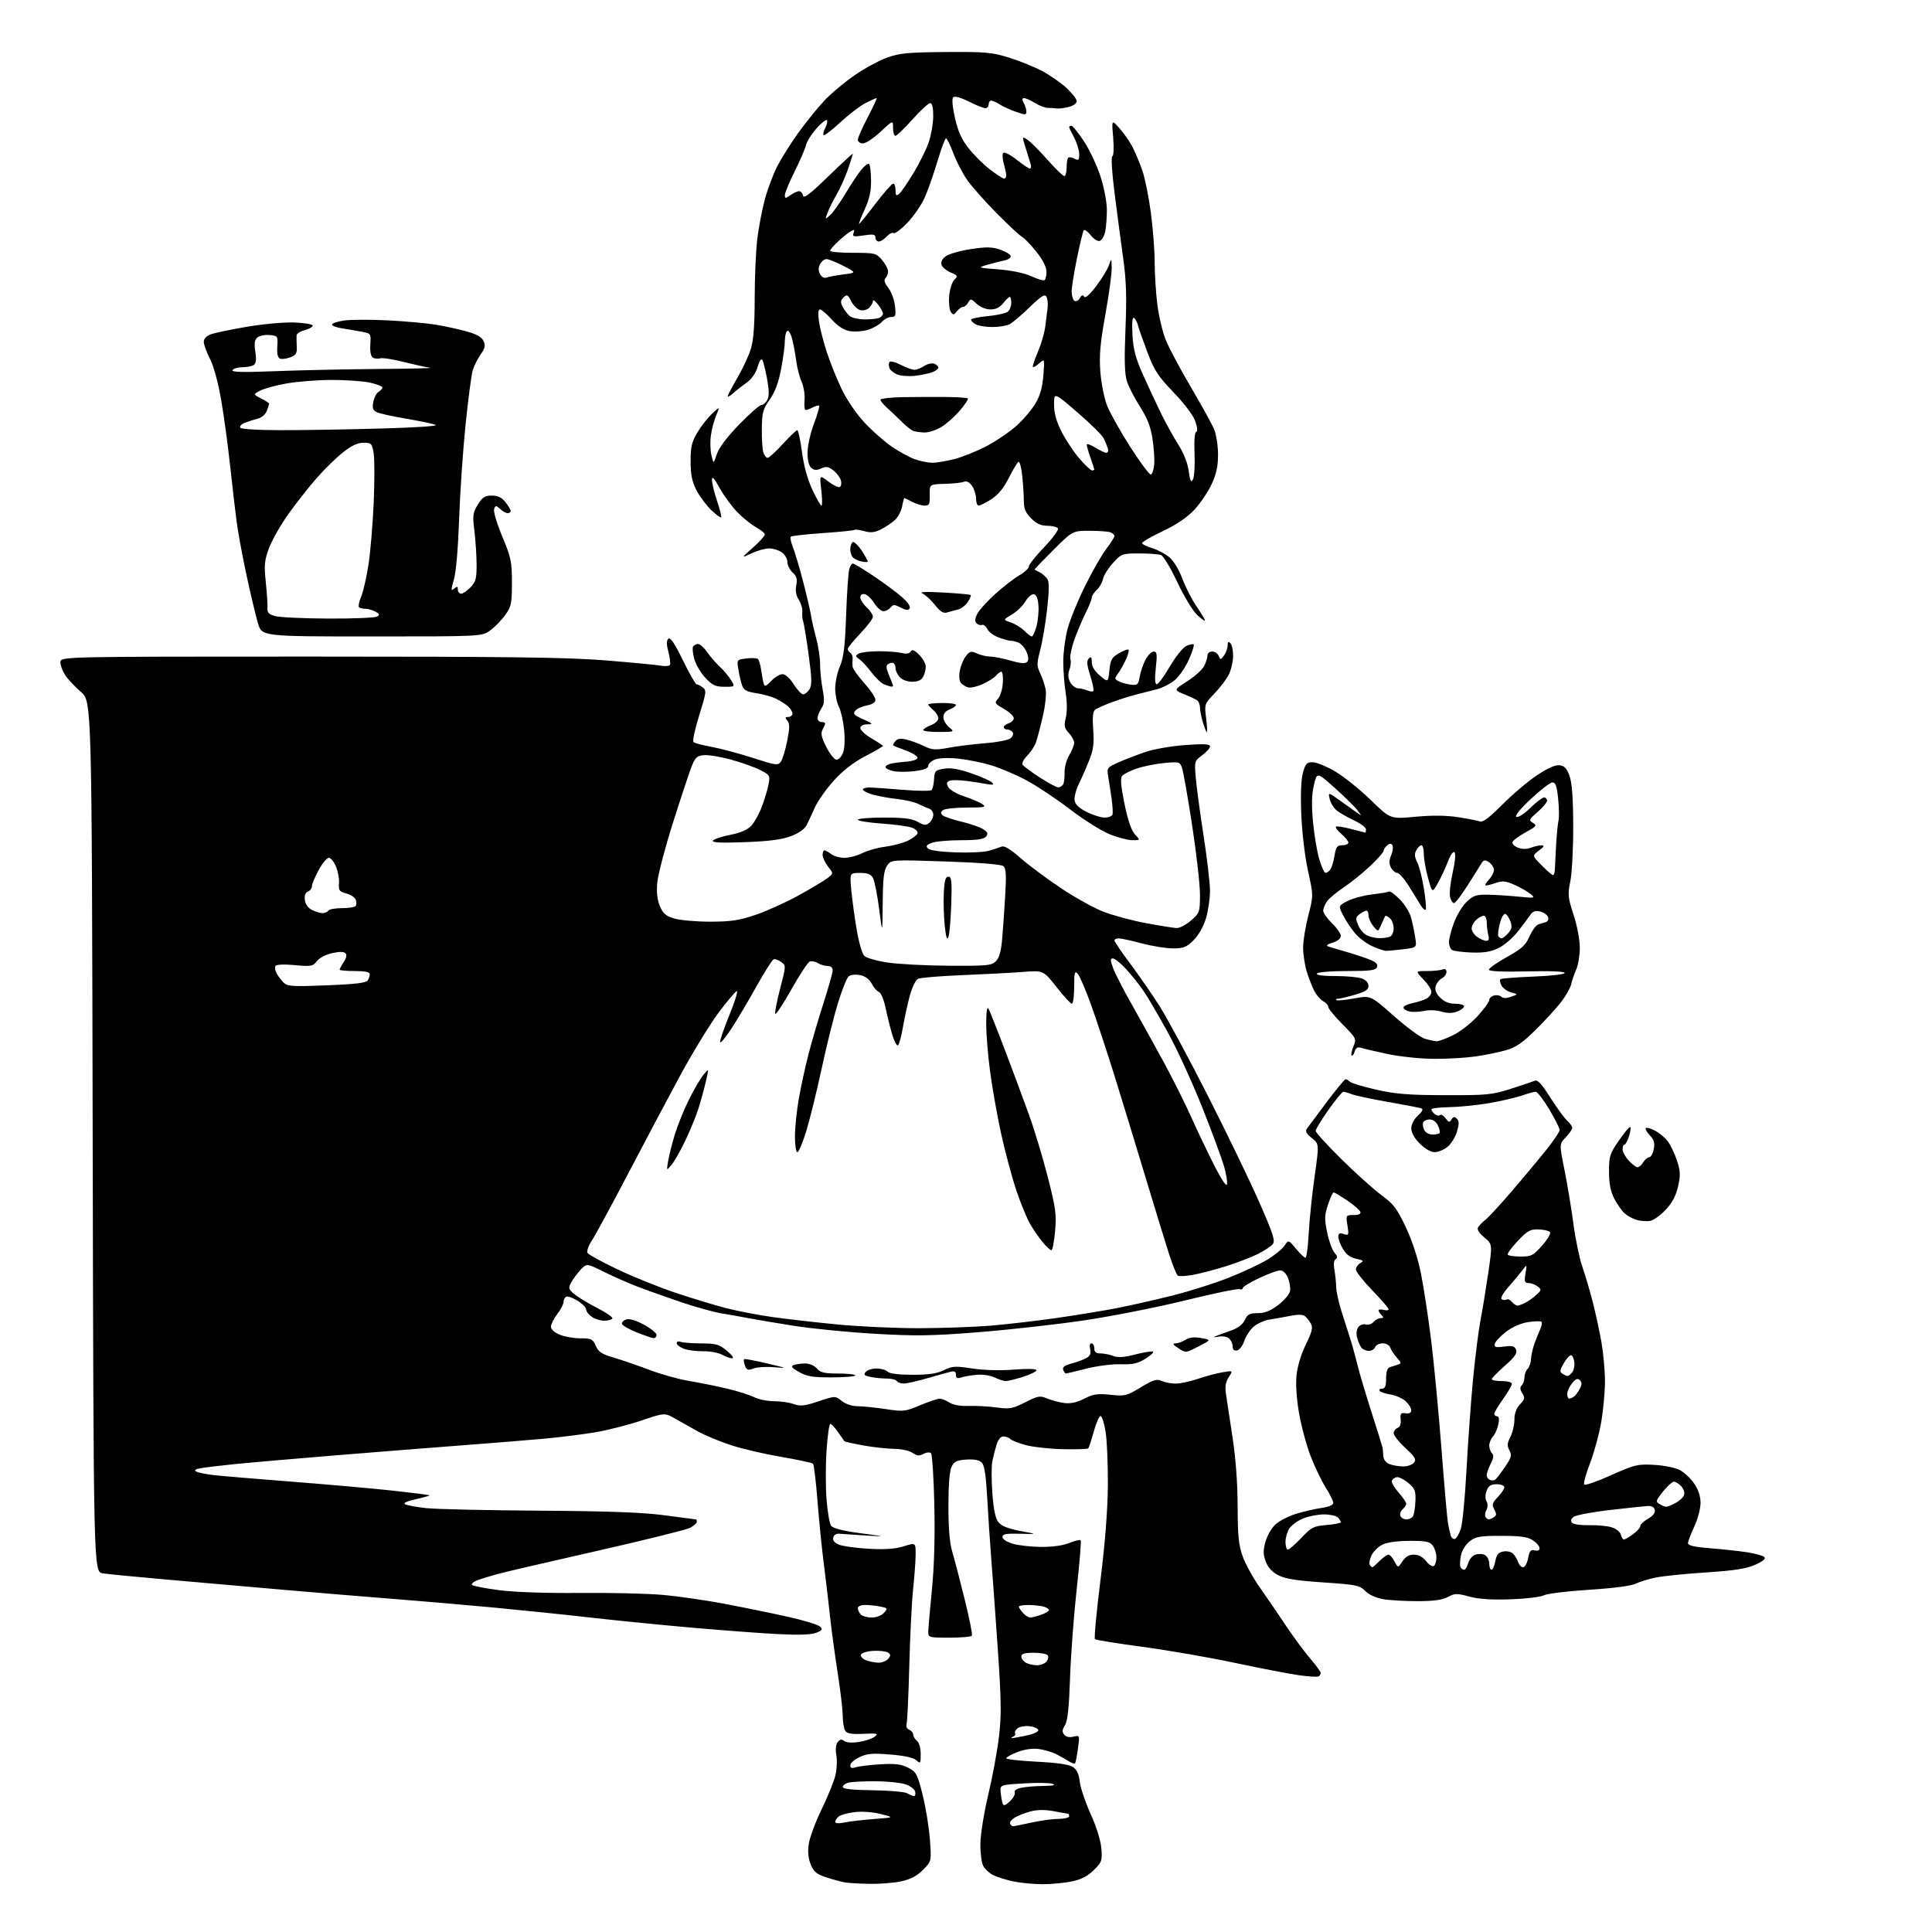 <?xml version="1.0" encoding="UTF-8" standalone="no"?>
<svg 
  version="1.1" 
  xmlns="http://www.w3.org/2000/svg" 
  xmlns:xlink="http://www.w3.org/1999/xlink" 
  xmlns:svg="http://www.w3.org/2000/svg"
  xmlns:rdf="http://www.w3.org/1999/02/22-rdf-syntax-ns#"
  xmlns:cc="http://creativecommons.org/ns#"
  xmlns:dc="http://purl.org/dc/elements/1.1/"
  viewBox="0 0 768 768"
  width="768"
  height="768"
>
<style>svg {background-color: white; }</style>"
<path stroke="none" fill="black" fill-rule="evenodd" d="M345.70,748.86C341.74,748.79 337.38,748.54 336.00,748.31C334.62,748.08 331.32,747.19 328.65,746.33C324.66,745.05 323.54,744.14 322.31,741.21C321.30,738.79 321.04,736.18 321.48,733.07C321.84,730.56 324.09,724.45 326.49,719.50C328.88,714.55 331.35,708.54 331.98,706.14C332.62,703.74 332.84,700.01 332.48,697.85C332.05,695.32 332.25,693.41 333.04,692.45C333.94,691.37 334.61,691.26 335.57,692.06C336.37,692.72 338.62,692.88 341.39,692.46C343.88,692.09 346.72,691.14 347.70,690.36C349.30,689.09 348.80,688.97 343.21,689.22C338.49,689.43 336.69,689.13 335.98,688.00C335.46,687.17 335.01,684.48 334.99,682.00C334.97,679.52 334.04,671.65 332.92,664.50C331.80,657.35 330.48,647.56 329.97,642.74C329.47,637.93 328.38,628.70 327.55,622.24C326.72,615.78 325.55,604.20 324.95,596.50C324.35,588.80 323.56,582.20 323.18,581.83C322.81,581.47 317.10,580.25 310.50,579.12C303.90,578.00 294.90,575.90 290.50,574.45C286.10,573.01 280.25,570.58 277.50,569.06C274.75,567.53 270.63,565.22 268.35,563.92C264.20,561.56 264.20,561.56 254.85,564.72C249.71,566.45 241.45,568.55 236.50,569.38C231.55,570.21 222.32,571.36 216.00,571.93C209.68,572.50 195.28,573.67 184.00,574.52C172.72,575.37 150.00,577.17 133.50,578.52C117.00,579.87 98.78,581.45 93.00,582.04C87.22,582.62 81.19,583.36 79.58,583.67C77.51,584.07 77.08,584.45 78.08,584.99C78.86,585.41 81.97,586.04 85.00,586.38C88.03,586.73 102.20,587.92 116.50,589.03C130.80,590.14 148.79,591.74 156.48,592.59C164.17,593.44 170.59,594.25 170.74,594.40C170.89,594.56 168.45,595.25 165.33,595.95C161.61,596.78 160.14,597.49 161.07,597.99C161.86,598.41 165.65,599.10 169.50,599.51C173.35,599.93 193.60,600.38 214.50,600.52C242.61,600.71 255.61,601.20 264.46,602.39C271.04,603.27 276.55,604.00 276.71,604.00C276.87,604.00 277.00,604.44 277.00,604.97C277.00,605.51 275.76,606.58 274.25,607.36C272.74,608.13 256.20,612.23 237.50,616.47C218.80,620.70 201.03,624.83 198.00,625.65C194.97,626.47 191.24,627.62 189.69,628.21C188.15,628.80 187.25,629.64 187.69,630.06C188.14,630.49 193.00,631.42 198.50,632.13C204.60,632.92 217.03,633.34 230.35,633.22C242.37,633.10 257.22,633.45 263.35,633.99C269.48,634.52 280.57,636.12 288.00,637.53C295.43,638.94 306.68,641.24 313.00,642.65C319.32,644.05 325.14,645.81 325.92,646.56C327.14,647.72 326.93,648.08 324.42,649.06C322.44,649.84 317.46,650.00 309.00,649.57C302.12,649.21 286.38,648.03 274.00,646.93C261.62,645.83 243.85,644.05 234.50,642.98C225.15,641.91 208.05,640.14 196.50,639.05C184.95,637.96 166.50,636.37 155.50,635.52C144.50,634.67 125.15,633.06 112.50,631.95C99.85,630.84 79.38,629.05 67.00,627.97C54.62,626.88 42.85,625.74 40.84,625.43C37.18,624.85 37.18,624.85 36.84,451.81C36.50,278.77 36.50,278.77 32.17,275.04C29.79,272.99 26.98,270.00 25.93,268.41C24.88,266.81 24.01,264.49 24.01,263.25C24.00,261.00 24.00,261.00 122.92,261.00C202.32,261.00 225.56,261.30 240.67,262.51C251.03,263.35 260.91,264.29 262.64,264.60C264.36,264.92 266.01,264.79 266.31,264.31C266.60,263.84 266.33,261.55 265.72,259.23C264.91,256.21 264.90,254.70 265.67,253.93C266.44,253.16 268.08,255.57 271.44,262.43C274.02,267.69 276.46,272.00 276.87,272.00C277.28,272.00 278.39,272.56 279.32,273.25C280.91,274.41 280.81,275.19 277.94,284.38C276.24,289.81 275.22,294.58 275.68,294.99C276.13,295.40 279.43,296.27 283.00,296.92C286.57,297.58 293.93,299.55 299.34,301.30C308.37,304.22 309.27,304.35 310.39,302.82C311.05,301.91 312.19,298.20 312.91,294.57C313.95,289.33 313.97,287.67 312.99,286.49C311.98,285.28 312.06,285.00 313.38,285.00C314.27,285.00 315.00,284.39 315.00,283.65C315.00,282.92 314.21,281.62 313.25,280.78C312.29,279.93 310.15,278.57 308.50,277.75C306.85,276.93 303.34,275.95 300.70,275.56C297.05,275.03 295.70,274.34 295.07,272.68C294.62,271.48 293.94,268.64 293.56,266.37C292.86,262.23 292.86,262.23 296.68,261.75C298.78,261.48 300.85,261.58 301.29,261.97C301.72,262.36 302.32,264.43 302.62,266.59C302.92,268.74 303.38,271.15 303.63,271.94C303.97,273.03 304.70,272.72 306.58,270.69C307.96,269.21 309.96,268.00 311.03,268.00C312.21,268.00 313.96,269.57 315.50,272.00C316.89,274.20 318.59,276.00 319.27,276.00C319.96,276.00 321.09,275.09 321.78,273.98C322.81,272.34 322.74,269.76 321.44,260.23C320.56,253.78 319.58,247.82 319.27,247.00C318.96,246.18 318.80,244.46 318.93,243.19C319.06,241.93 318.43,239.78 317.54,238.42C316.45,236.76 316.12,234.88 316.53,232.69C317.00,230.17 316.68,229.02 315.07,227.56C313.93,226.53 313.00,224.66 313.00,223.40C313.00,222.14 312.00,220.41 310.78,219.56C309.56,218.70 307.28,218.00 305.73,218.00C304.17,218.00 301.01,218.89 298.70,219.97C294.50,221.95 294.50,221.95 299.26,217.72C301.88,215.40 304.01,213.04 304.01,212.48C304.00,211.91 302.48,210.63 300.61,209.63C298.75,208.63 295.40,205.94 293.16,203.65C290.92,201.37 287.73,197.03 286.06,194.00C283.83,189.95 283.03,189.10 283.02,190.78C283.01,192.04 283.92,195.80 285.05,199.15C286.18,202.50 286.91,205.43 286.67,205.66C286.43,205.90 284.67,204.61 282.76,202.80C280.85,200.98 278.22,197.47 276.92,195.00C275.11,191.54 274.55,188.88 274.53,183.50C274.51,177.68 274.95,175.74 277.16,172.00C278.62,169.53 281.26,166.15 283.01,164.50C286.20,161.50 286.20,161.50 284.67,165.21C283.82,167.25 282.88,170.85 282.57,173.21C282.25,175.57 282.36,179.07 282.81,181.00C283.63,184.50 283.63,184.50 284.96,180.50C285.82,177.95 289.03,173.69 293.82,168.75C297.96,164.49 301.93,161.00 302.64,161.00C303.35,161.00 304.41,160.09 305.01,158.99C305.78,157.54 305.76,155.22 304.95,150.74C304.33,147.31 303.49,143.91 303.09,143.19C302.61,142.34 301.93,143.28 301.15,145.89C300.39,148.43 298.77,150.73 296.72,152.17C294.95,153.42 292.63,155.24 291.57,156.21C290.51,157.18 289.49,157.82 289.30,157.64C289.11,157.45 290.78,154.19 293.00,150.40C295.23,146.60 297.71,141.28 298.52,138.57C299.54,135.17 300.00,128.96 300.00,118.54C300.00,110.24 300.47,99.63 301.04,94.97C301.61,90.31 302.96,83.22 304.05,79.20C305.13,75.19 307.33,69.34 308.92,66.20C310.52,63.07 314.22,57.15 317.16,53.05C320.10,48.95 324.67,43.25 327.33,40.37C329.98,37.49 335.49,32.84 339.56,30.02C343.63,27.21 349.56,23.98 352.73,22.86C357.63,21.12 361.14,20.80 376.00,20.68C391.69,20.57 394.28,20.79 401.00,22.87C405.12,24.14 411.07,26.54 414.21,28.21C417.36,29.88 421.74,32.92 423.96,34.97C426.18,37.02 428.00,39.38 428.00,40.22C428.00,41.12 426.65,42.08 424.75,42.55C422.96,42.99 420.82,43.24 420.00,43.11C419.18,42.98 417.62,42.88 416.54,42.89C415.47,42.90 413.16,42.03 411.42,40.95C409.69,39.88 407.74,39.00 407.10,39.00C406.25,39.00 406.22,39.54 406.96,40.93C407.53,42.00 408.00,43.55 408.00,44.39C408.00,45.75 407.54,45.75 403.77,44.42C401.44,43.60 398.53,42.27 397.30,41.46C396.07,40.66 394.60,40.00 394.04,40.00C393.47,40.00 393.00,40.67 393.00,41.50C393.00,42.33 392.41,43.00 391.70,43.00C390.98,43.00 388.02,41.82 385.12,40.37C381.83,38.73 379.50,38.10 378.91,38.69C378.32,39.28 378.59,42.35 379.61,46.88C380.83,52.28 382.23,55.38 385.09,59.00C387.20,61.67 391.04,65.47 393.61,67.43C396.18,69.39 398.67,71.00 399.14,71.00C399.61,71.00 400.00,70.43 400.00,69.74C400.00,69.05 399.55,66.93 399.01,65.03C398.46,63.13 398.39,61.21 398.84,60.76C399.28,60.32 401.64,61.53 404.08,63.46C406.51,65.40 408.89,66.98 409.37,66.99C409.84,67.00 410.00,66.21 409.71,65.25C409.42,64.29 408.52,61.39 407.71,58.80C406.23,54.10 406.23,54.10 408.43,55.55C409.65,56.34 413.22,59.92 416.38,63.50C419.54,67.07 422.55,70.00 423.06,70.00C423.58,70.00 424.00,68.50 424.00,66.67C424.00,64.83 424.28,63.05 424.63,62.70C424.98,62.35 426.10,62.52 427.13,63.07C428.75,63.94 429.00,63.69 429.00,61.27C429.00,59.73 428.10,56.79 427.00,54.74C425.90,52.69 425.00,50.78 425.00,50.50C425.00,50.23 425.41,50.00 425.92,50.00C426.43,50.00 428.69,52.81 430.94,56.25C433.20,59.69 436.16,66.01 437.52,70.30C438.89,74.59 440.00,80.50 440.00,83.43C440.00,86.35 439.71,90.19 439.36,91.96C439.00,93.73 438.06,95.42 437.26,95.73C436.40,96.06 434.89,95.14 433.56,93.48C432.33,91.93 431.07,91.08 430.77,91.58C430.46,92.09 429.26,97.09 428.10,102.69C426.95,108.30 426.00,114.23 426.00,115.88C426.00,117.53 426.51,119.20 427.13,119.58C427.75,119.97 428.71,119.49 429.25,118.52C429.94,117.29 430.45,117.11 430.96,117.93C431.42,118.68 433.13,117.19 435.71,113.80C437.93,110.88 440.22,107.15 440.79,105.50C441.84,102.50 441.84,102.50 441.92,106.54C441.96,108.76 440.83,117.09 439.40,125.04C437.35,136.43 436.92,141.24 437.40,147.72C437.74,152.29 438.93,158.29 440.08,161.22C441.22,164.13 445.38,171.55 449.33,177.71C453.27,183.88 456.95,188.79 457.50,188.63C458.05,188.48 458.64,186.66 458.82,184.59C458.99,182.52 458.67,177.90 458.12,174.31C457.38,169.56 456.03,166.13 453.16,161.65C450.99,158.27 448.66,153.72 447.97,151.55C447.04,148.64 446.89,143.15 447.39,130.81C447.92,117.92 447.71,111.41 446.50,102.76C445.63,96.57 444.10,84.97 443.09,77.00C442.00,68.48 441.63,62.36 442.17,62.15C442.70,61.95 442.84,58.74 442.50,54.65C441.89,47.50 441.89,47.50 445.02,51.00C446.74,52.92 449.07,56.28 450.20,58.45C451.32,60.63 453.10,64.87 454.13,67.89C455.17,70.90 456.69,78.49 457.51,84.74C458.33,90.99 459.00,99.80 459.00,104.33C459.00,108.85 459.48,116.37 460.06,121.03C460.65,125.69 462.15,132.04 463.41,135.15C464.66,138.26 469.15,146.67 473.37,153.85C477.60,161.02 481.75,168.56 482.60,170.60C483.46,172.63 484.17,177.12 484.19,180.56C484.21,185.20 483.57,188.27 481.70,192.34C480.31,195.37 477.26,199.93 474.91,202.48C472.01,205.63 467.97,208.39 462.32,211.09C457.74,213.27 454.00,215.42 454.00,215.87C454.00,216.32 455.78,217.22 457.95,217.87C460.13,218.52 463.22,220.16 464.83,221.51C466.53,222.94 468.70,226.52 470.05,230.12C471.31,233.51 473.85,238.46 475.68,241.12C477.50,243.78 479.00,246.27 479.00,246.66C479.00,247.05 477.59,246.05 475.87,244.44C474.15,242.82 470.60,236.96 467.99,231.40C465.38,225.85 462.47,221.01 461.54,220.65C460.60,220.29 456.70,220.00 452.87,220.00C446.10,220.00 445.80,220.11 442.48,223.73C440.60,225.79 438.79,228.67 438.47,230.13C438.15,231.59 437.01,233.58 435.94,234.55C434.87,235.52 434.00,236.88 434.00,237.57C434.00,238.27 432.85,241.13 431.44,243.93C430.04,246.73 428.01,251.57 426.93,254.69C425.86,257.81 425.22,261.12 425.52,262.05C425.81,262.98 425.63,264.85 425.11,266.22C424.47,267.90 424.55,269.47 425.37,271.10C426.03,272.42 427.45,273.55 428.53,273.61C429.62,273.66 431.31,274.06 432.29,274.48C433.28,274.90 434.33,275.01 434.62,274.71C434.92,274.42 434.36,271.66 433.39,268.57C432.03,264.25 431.90,262.70 432.81,261.79C433.73,260.87 434.00,261.20 434.00,263.21C434.00,264.93 435.11,266.76 437.25,268.57C440.50,271.31 440.50,271.31 441.00,266.45C441.43,262.25 441.94,261.34 444.80,259.68C446.61,258.62 448.32,257.99 448.61,258.27C448.89,258.55 448.43,260.29 447.59,262.14C446.75,263.99 445.34,266.48 444.46,267.68C442.97,269.69 442.99,269.92 444.68,270.82C445.68,271.36 447.84,271.95 449.48,272.15C452.19,272.47 452.51,272.19 453.05,269.00C453.38,267.07 454.41,264.04 455.35,262.25C456.28,260.46 457.75,259.00 458.61,259.00C459.92,259.00 460.05,259.99 459.46,265.50C458.99,269.89 459.11,272.00 459.84,272.00C460.43,272.00 462.77,268.82 465.03,264.94C467.31,261.04 470.24,257.39 471.58,256.78C472.92,256.17 474.24,255.90 474.52,256.18C474.80,256.46 473.93,259.17 472.60,262.19C471.26,265.21 468.76,268.87 467.04,270.32C465.32,271.76 462.13,273.41 459.95,273.97C457.78,274.54 454.09,275.48 451.75,276.07C449.41,276.65 445.03,278.03 442.01,279.14C438.99,280.25 435.97,281.61 435.29,282.17C434.43,282.89 434.21,285.29 434.57,290.08C434.97,295.57 434.65,298.01 432.97,302.23C431.82,305.13 429.96,309.37 428.85,311.65C427.74,313.92 426.98,316.85 427.17,318.15C427.40,319.77 428.88,321.20 431.96,322.75C434.42,323.99 437.64,325.00 439.13,325.00C440.62,325.00 442.01,324.46 442.23,323.80C442.45,323.14 442.27,320.10 441.82,317.05C441.38,314.00 440.77,310.07 440.47,308.31C439.96,305.30 440.20,305.01 444.72,303.01C447.35,301.84 452.20,299.98 455.50,298.87C458.80,297.76 465.89,296.54 471.25,296.16C478.70,295.63 481.00,295.76 481.00,296.70C481.00,297.38 479.60,298.97 477.89,300.22C474.85,302.45 474.79,302.63 475.32,309.00C475.61,312.57 477.00,322.93 478.41,332.00C479.82,341.07 480.98,351.01 480.99,354.07C480.99,357.13 480.28,362.06 479.40,365.02C478.43,368.29 476.51,371.69 474.50,373.70C471.66,376.54 470.51,377.00 466.28,377.00C463.58,377.00 458.02,376.11 453.93,375.02C449.84,373.94 445.71,373.04 444.75,373.02C443.79,373.01 443.00,373.38 443.00,373.85C443.00,374.31 445.83,378.48 449.29,383.10C452.75,387.72 458.01,395.32 460.98,400.00C463.96,404.68 472.56,420.65 480.10,435.50C487.64,450.35 496.83,469.37 500.52,477.76C506.17,490.65 507.02,493.27 505.92,494.59C505.21,495.45 502.57,497.19 500.06,498.46C497.55,499.73 491.88,501.91 487.47,503.30C483.05,504.69 477.12,506.25 474.28,506.77C471.45,507.28 468.72,507.43 468.22,507.10C467.71,506.77 466.14,502.90 464.72,498.50C463.30,494.10 459.16,480.60 455.51,468.50C451.87,456.40 446.37,438.40 443.30,428.50C440.22,418.60 435.92,405.55 433.74,399.50C431.56,393.45 429.16,387.84 428.39,387.04C427.20,385.78 427.00,386.52 427.00,392.29C427.00,395.98 426.59,399.00 426.09,399.00C425.59,399.00 422.83,396.01 419.97,392.36C414.75,385.72 414.75,385.72 406.62,386.36C402.16,386.71 391.30,387.28 382.50,387.63C373.70,387.99 365.78,388.64 364.89,389.10C364.01,389.55 362.57,392.52 361.69,395.71C360.81,398.89 359.58,404.54 358.94,408.25C358.31,411.97 357.41,415.25 356.94,415.53C356.48,415.82 355.45,413.88 354.66,411.22C353.87,408.56 352.68,403.79 352.03,400.63C351.36,397.42 350.19,394.63 349.38,394.32C348.58,394.01 347.29,392.52 346.51,391.01C345.58,389.22 343.99,388.05 341.90,387.63C340.05,387.26 338.14,387.47 337.35,388.12C336.61,388.74 334.67,393.58 333.05,398.88C331.44,404.17 328.52,415.93 326.57,425.00C324.61,434.07 321.87,445.21 320.47,449.75C319.07,454.29 317.49,458.00 316.96,458.00C316.43,458.00 316.00,455.19 316.00,451.75C316.00,448.31 316.70,441.53 317.55,436.69C318.40,431.84 320.17,423.74 321.49,418.69C322.80,413.63 325.48,404.55 327.43,398.50C329.38,392.45 330.99,386.71 330.99,385.75C331.00,384.66 330.24,384.00 328.99,384.00C327.88,384.00 326.14,383.48 325.12,382.84C324.10,382.21 322.64,381.93 321.88,382.24C321.12,382.55 317.81,387.58 314.51,393.43C311.22,399.28 308.36,403.58 308.16,402.97C307.96,402.37 308.85,397.82 310.15,392.86C312.48,383.93 312.48,383.82 310.54,382.41C309.46,381.62 308.12,381.13 307.55,381.32C306.98,381.51 303.93,386.32 300.76,392.01C297.59,397.70 293.11,405.26 290.80,408.81C288.48,412.36 286.44,414.83 286.26,414.29C286.09,413.76 287.71,408.97 289.88,403.66C292.05,398.35 293.41,394.00 292.91,394.00C292.40,394.00 289.07,397.94 285.50,402.75C281.94,407.56 275.02,418.93 270.13,428.00C265.23,437.07 255.92,454.62 249.45,467.00C242.97,479.38 236.58,491.16 235.24,493.19C233.89,495.24 233.14,497.42 233.55,498.08C233.96,498.74 239.39,501.70 245.63,504.67C251.87,507.63 262.27,511.82 268.74,513.97C275.21,516.12 284.10,518.82 288.50,519.97C292.90,521.11 301.20,522.72 306.94,523.53C312.68,524.34 324.38,525.68 332.94,526.50C341.50,527.32 355.93,527.99 365.00,527.98C374.07,527.97 386.90,527.53 393.50,526.99C400.10,526.45 412.02,525.07 420.00,523.93C427.98,522.78 438.89,520.99 444.26,519.94C449.62,518.89 459.52,516.64 466.26,514.95C472.99,513.26 483.00,510.08 488.50,507.89C494.00,505.70 500.88,502.47 503.79,500.72C506.70,498.97 509.78,496.46 510.63,495.15C512.19,492.78 512.19,492.78 515.17,496.39C516.81,498.37 518.50,500.00 518.94,500.00C519.38,500.00 519.96,495.61 520.24,490.25C520.52,484.89 521.58,474.70 522.58,467.62C524.40,454.73 524.40,454.73 521.45,452.38C519.27,450.64 518.76,449.67 519.50,448.68C520.05,447.93 523.58,443.20 527.34,438.16C531.11,433.12 534.51,429.00 534.89,429.00C535.28,429.00 536.05,429.45 536.60,430.00C537.15,430.55 541.85,431.97 547.05,433.15C554.76,434.90 559.81,435.31 574.50,435.35C591.12,435.39 593.12,435.20 600.50,432.84C604.90,431.44 609.20,429.99 610.06,429.61C611.21,429.11 612.80,430.81 616.25,436.27C618.81,440.30 621.82,444.43 622.95,445.45C624.08,446.47 625.00,447.78 625.00,448.35C625.00,448.92 623.84,450.60 622.42,452.09C619.83,454.79 619.83,454.79 621.92,465.14C623.06,470.84 624.66,480.45 625.46,486.50C626.26,492.55 627.85,500.20 628.99,503.50C630.14,506.80 632.00,513.10 633.13,517.50C634.25,521.90 635.81,529.10 636.59,533.50C637.36,537.90 638.00,544.93 638.00,549.12C638.00,553.31 637.31,560.67 636.48,565.48C635.64,570.29 633.62,577.65 632.00,581.83C630.37,586.02 629.37,589.76 629.77,590.15C630.17,590.55 635.00,588.85 640.50,586.39C649.82,582.23 650.97,581.95 657.50,582.30C661.37,582.51 665.94,583.42 667.72,584.35C669.49,585.27 672.08,587.70 673.47,589.74C675.15,592.21 676.00,594.82 675.99,597.48C675.98,599.69 674.86,603.91 673.49,606.85C672.12,609.79 671.00,612.78 671.00,613.48C671.00,614.37 673.65,614.97 679.75,615.45C684.56,615.82 691.16,616.54 694.42,617.04C697.68,617.54 700.80,618.40 701.35,618.95C702.02,619.62 700.81,620.64 697.68,622.03C694.13,623.60 689.43,624.33 678.25,625.06C670.14,625.59 661.15,626.49 658.27,627.08C655.39,627.66 651.76,628.77 650.21,629.55C648.47,630.41 641.28,631.35 631.66,631.96C623.02,632.51 614.95,633.50 613.72,634.16C612.50,634.83 606.55,635.54 600.50,635.75C592.87,636.01 587.82,635.68 584.03,634.65C579.08,633.32 578.27,633.34 575.53,634.83C573.36,636.00 569.94,636.48 563.50,636.49C558.55,636.49 552.40,636.14 549.84,635.70C547.02,635.22 544.21,633.93 542.72,632.45C540.46,630.18 539.16,629.92 526.02,629.04C515.45,628.32 510.84,627.59 508.14,626.19C505.75,624.95 504.05,623.11 503.18,620.80C502.12,618.03 502.08,616.40 503.01,612.97C503.65,610.59 505.42,607.47 506.95,606.05C508.48,604.62 512.15,602.70 515.11,601.79C518.08,600.88 522.64,599.82 525.25,599.45C528.24,599.02 530.00,598.27 530.00,597.42C530.00,596.68 528.65,593.94 526.99,591.33C525.34,588.72 522.64,583.11 521.00,578.85C519.36,574.60 517.29,566.93 516.40,561.81C515.40,556.05 515.02,550.26 515.39,546.63C515.75,543.12 517.24,538.23 519.09,534.48C521.51,529.55 521.95,527.78 521.14,526.27C520.57,525.20 519.52,523.85 518.80,523.25C517.92,522.52 516.02,522.46 513.00,523.06C510.52,523.55 506.81,524.21 504.75,524.52C502.69,524.83 499.82,526.11 498.36,527.36C496.91,528.62 495.22,531.18 494.61,533.06C494.00,534.94 492.71,536.63 491.75,536.81C490.57,537.04 490.00,536.51 490.00,535.20C490.00,534.12 489.33,532.69 488.51,532.01C487.67,531.31 485.82,531.03 484.26,531.35C482.74,531.66 482.18,531.62 483.00,531.25C483.82,530.88 486.52,529.89 489.00,529.04C492.07,527.99 493.91,526.63 494.80,524.75C495.90,522.45 496.74,522.00 499.98,522.00C502.81,522.00 505.00,521.12 508.17,518.71C510.60,516.85 512.65,514.40 512.83,513.11C513.01,511.85 512.62,509.50 511.96,507.91C511.24,506.16 510.01,505.00 508.88,505.00C507.85,505.00 504.08,506.38 500.50,508.07C496.93,509.76 494.00,511.55 494.00,512.04C494.00,512.53 493.42,512.71 492.71,512.44C492.00,512.17 482.21,514.21 470.96,516.97C459.71,519.74 441.50,523.32 430.50,524.94C419.50,526.55 400.68,528.65 388.68,529.59C370.14,531.05 363.99,531.14 347.68,530.19C337.13,529.58 322.65,528.15 315.50,527.02C308.35,525.89 300.25,524.52 297.50,523.99C294.75,523.45 289.97,522.60 286.87,522.10C283.78,521.60 276.35,519.53 270.37,517.50C264.39,515.47 256.57,512.68 253.00,511.29C249.43,509.91 243.51,507.29 239.86,505.47C233.22,502.16 233.22,502.16 230.73,504.83C229.36,506.30 227.68,508.60 226.99,509.94C225.85,512.14 226.00,512.59 228.58,514.65C230.15,515.90 234.25,518.35 237.69,520.10C241.13,521.84 243.71,523.66 243.42,524.14C243.12,524.61 241.66,525.00 240.16,525.00C238.67,525.00 236.44,524.30 235.22,523.44C234.00,522.59 233.00,521.27 233.00,520.52C233.00,519.78 231.43,518.19 229.52,517.01C227.60,515.83 225.58,515.14 225.02,515.49C224.46,515.83 224.00,516.80 224.00,517.63C224.00,518.45 222.87,520.61 221.50,522.41C220.12,524.21 219.00,526.46 219.00,527.40C219.00,528.40 220.43,529.70 222.47,530.55C224.38,531.35 228.09,532.00 230.72,532.00C235.08,532.00 235.63,532.27 236.84,535.00C237.91,537.42 239.24,538.30 243.83,539.63C246.95,540.53 253.32,542.73 258.00,544.50C262.68,546.28 269.88,548.29 274.00,548.97C278.12,549.65 284.95,551.02 289.16,552.03C293.38,553.04 298.20,554.57 299.87,555.43C301.53,556.29 305.03,557.00 307.63,557.00C310.23,557.00 313.78,557.51 315.51,558.14C318.14,559.09 319.76,558.91 325.32,557.06C331.98,554.84 331.98,554.84 334.63,556.92C336.20,558.16 338.73,559.00 340.88,558.99C342.87,558.99 347.88,559.50 352.00,560.12C359.16,561.20 359.78,561.13 365.72,558.63C369.14,557.18 372.64,556.00 373.51,556.00C374.37,556.00 376.12,556.69 377.40,557.53C378.88,558.49 381.71,558.99 385.12,558.88C388.08,558.79 393.07,559.06 396.22,559.49C401.36,560.19 402.49,559.99 407.53,557.44C412.66,554.84 413.39,554.72 416.31,555.94C418.07,556.67 421.12,557.48 423.11,557.73C425.57,558.04 428.08,557.49 431.02,555.99C434.62,554.15 436.29,553.90 441.41,554.45C447.17,555.06 447.83,554.89 453.47,551.49C458.50,548.45 459.81,548.05 461.77,548.94C463.05,549.52 465.58,550.00 467.39,550.00C469.20,550.00 473.14,549.15 476.15,548.12C479.15,547.09 483.54,545.92 485.90,545.52C490.18,544.79 490.18,544.79 488.46,547.42C487.18,549.37 486.90,551.15 487.36,554.28C487.71,556.60 488.88,564.35 489.97,571.50C491.23,579.76 491.96,589.70 491.98,598.77C492.00,610.26 492.38,614.12 493.93,618.53C494.99,621.54 497.99,627.04 500.60,630.75C503.22,634.46 507.91,641.34 511.03,646.02C514.16,650.71 518.58,656.70 520.86,659.33C523.14,661.97 525.00,664.52 525.00,665.00C525.00,665.49 524.63,666.11 524.18,666.39C523.72,666.67 520.24,666.47 516.43,665.94C512.62,665.41 501.18,663.21 491.00,661.04C480.82,658.87 464.26,655.99 454.19,654.65C444.12,653.31 435.60,651.93 435.25,651.58C434.89,651.23 435.88,640.72 437.44,628.22C439.30,613.31 440.31,600.34 440.39,590.50C440.45,582.25 440.05,572.67 439.50,569.22C438.95,565.77 438.05,562.92 437.50,562.89C436.95,562.87 435.73,565.64 434.80,569.04C433.86,572.45 432.86,575.47 432.58,575.75C432.30,576.04 427.84,576.18 422.66,576.08C417.49,575.97 410.89,575.26 407.98,574.50C405.08,573.73 402.23,572.63 401.65,572.05C401.07,571.47 399.82,571.00 398.88,571.00C397.81,571.00 396.77,572.23 396.15,574.25C395.60,576.04 394.84,579.02 394.46,580.88C394.09,582.75 394.10,588.48 394.48,593.64C394.98,600.20 395.70,603.65 396.91,605.14C398.10,606.61 400.79,607.68 405.57,608.58C412.50,609.88 412.50,609.88 405.50,609.69C399.92,609.54 398.50,609.80 398.50,610.97C398.50,611.81 400.20,612.95 402.50,613.64C404.70,614.30 409.75,614.88 413.73,614.92C418.24,614.97 422.49,614.39 425.02,613.37C427.26,612.48 429.31,611.98 429.59,612.26C429.87,612.53 429.15,621.25 428.01,631.63C426.86,642.01 425.67,657.92 425.36,667.00C424.95,679.00 424.40,684.13 423.33,685.82C422.19,687.62 422.13,688.45 423.05,689.56C423.80,690.47 425.13,690.75 426.73,690.35C429.22,689.73 429.22,689.74 428.50,695.11C428.10,698.08 427.58,700.71 427.34,700.96C427.10,701.22 425.92,700.80 424.70,700.03C423.49,699.26 421.24,697.99 419.69,697.21C418.14,696.43 415.10,695.56 412.93,695.26C410.44,694.93 407.33,695.37 404.49,696.45C402.02,697.39 400.00,698.51 400.00,698.93C400.00,699.35 405.45,699.97 412.11,700.30C420.21,700.71 424.96,701.40 426.47,702.39C428.06,703.43 428.87,705.15 429.22,708.24C429.49,710.64 431.43,716.41 433.53,721.05C435.82,726.10 437.54,731.60 437.80,734.73C438.21,739.60 438.01,740.19 434.85,743.35C432.46,745.74 429.92,747.07 426.18,747.87C423.28,748.49 418.02,749.00 414.50,749.00C410.98,749.00 405.71,748.50 402.80,747.88C399.88,747.26 396.28,746.13 394.78,745.37C393.28,744.60 391.51,742.97 390.85,741.74C390.18,740.51 389.67,736.49 389.72,732.81C389.77,729.12 391.19,720.36 392.87,713.31C394.55,706.26 396.47,695.90 397.12,690.27C398.12,681.78 398.03,675.82 396.62,655.27C395.68,641.65 394.52,625.55 394.03,619.50C393.55,613.45 392.84,602.74 392.45,595.70C391.94,586.39 391.34,582.49 390.26,581.40C389.25,580.39 387.24,580.00 384.15,580.20C380.40,580.44 379.31,580.96 378.29,583.00C377.47,584.62 377.02,590.08 377.01,598.57C377.00,607.36 377.49,613.30 378.51,616.73C379.35,619.54 381.56,628.04 383.44,635.63C385.32,643.21 386.64,649.78 386.37,650.21C386.10,650.64 382.08,651.00 377.44,651.00C369.35,651.00 369.00,650.91 369.00,648.75C369.00,647.51 369.65,639.98 370.44,632.00C371.37,622.49 371.71,610.80 371.41,598.03C371.17,587.32 370.57,578.17 370.09,577.69C369.59,577.19 368.30,577.30 367.09,577.95C365.42,578.85 364.50,578.76 362.76,577.54C361.52,576.67 358.36,575.98 355.53,575.95C352.76,575.92 347.23,575.31 343.23,574.59C339.23,573.88 335.82,573.11 335.66,572.90C335.49,572.68 334.34,571.04 333.11,569.25C331.87,567.46 330.51,566.00 330.07,566.00C329.63,566.00 328.95,570.75 328.57,576.56C328.18,582.36 328.17,591.13 328.56,596.04C328.94,600.95 329.76,605.66 330.38,606.51C331.14,607.54 335.00,608.52 342.01,609.47C352.50,610.88 352.50,610.88 344.00,610.37C339.32,610.09 334.62,609.78 333.54,609.68C332.38,609.57 331.43,610.21 331.22,611.25C330.97,612.42 331.79,613.35 333.68,614.08C335.23,614.68 340.55,615.39 345.50,615.67C351.88,616.02 355.88,615.73 359.25,614.68C364.00,613.20 364.00,613.20 363.98,617.85C363.97,620.41 363.53,626.55 362.99,631.50C362.46,636.45 361.77,650.17 361.46,662.00C361.16,673.83 360.67,684.29 360.39,685.25C360.07,686.30 360.50,687.25 361.43,687.61C362.29,687.94 363.00,688.79 363.00,689.48C363.00,690.18 363.68,691.32 364.50,692.00C365.38,692.73 366.00,694.91 366.00,697.28C366.00,701.05 365.89,701.21 364.25,699.73C363.11,698.69 359.53,697.90 353.91,697.45C346.82,696.87 344.69,697.05 341.66,698.49C339.65,699.45 338.00,700.90 338.00,701.73C338.00,702.84 338.59,703.04 340.25,702.50C341.49,702.10 345.88,701.57 350.00,701.33C355.88,700.99 358.25,701.29 361.00,702.70C364.26,704.38 364.66,705.12 366.76,713.50C368.00,718.45 369.30,726.42 369.65,731.20C370.29,739.91 370.29,739.91 366.88,743.32C364.46,745.74 361.93,747.06 358.18,747.87C355.28,748.49 349.66,748.94 345.70,748.86zM402.81,725.96C403.19,725.95 406.43,725.29 410.00,724.50C413.57,723.71 418.41,723.05 420.75,723.04C423.09,723.02 425.00,722.55 425.00,722.00C425.00,721.45 424.84,721.00 424.64,721.00C424.44,721.00 421.90,720.55 419.00,720.00C415.35,719.31 412.45,719.33 409.61,720.08C407.35,720.68 404.47,721.82 403.22,722.63C401.96,723.43 401.20,724.52 401.53,725.04C401.85,725.57 402.43,725.98 402.81,725.96zM335.75,724.45C337.81,724.03 343.10,723.41 347.50,723.08C355.50,722.47 355.50,722.47 350.14,721.11C346.98,720.31 342.73,719.99 339.78,720.34C337.04,720.66 334.16,721.45 333.39,722.09C332.63,722.72 332.00,723.69 332.00,724.23C332.00,724.85 333.42,724.93 335.75,724.45zM401.45,716.04C402.77,714.80 403.64,713.22 403.37,712.53C403.07,711.75 404.09,711.03 406.07,710.64C407.82,710.29 411.78,709.97 414.88,709.94C418.58,709.89 419.82,709.61 418.50,709.11C417.40,708.70 412.23,708.61 407.00,708.93C397.50,709.50 397.50,709.50 397.79,712.50C397.94,714.15 398.29,716.13 398.56,716.90C398.94,717.98 399.59,717.79 401.45,716.04zM363.32,713.97C363.78,713.99 364.00,713.21 363.81,712.25C363.63,711.29 361.91,709.96 359.99,709.31C358.07,708.65 352.68,708.09 348.00,708.07C343.32,708.05 338.49,708.30 337.25,708.63C336.01,708.96 335.00,709.74 335.01,710.37C335.01,711.14 338.81,711.55 346.92,711.65C353.46,711.73 359.65,712.28 360.66,712.87C361.67,713.46 362.87,713.95 363.32,713.97zM402.20,690.92C402.59,690.96 405.20,690.51 408.00,689.91C411.05,689.25 412.95,688.35 412.72,687.66C412.52,687.02 410.89,686.36 409.11,686.18C407.33,686.01 405.23,686.40 404.45,687.05C403.66,687.69 403.24,688.59 403.52,689.03C403.79,689.47 403.45,690.06 402.76,690.34C402.07,690.61 401.82,690.88 402.20,690.92zM412.13,661.97C413.57,661.99 415.30,661.34 415.96,660.54C416.63,659.74 416.88,658.62 416.53,658.04C416.17,657.47 413.66,657.00 410.94,657.00C407.29,657.00 406.00,657.38 406.00,658.45C406.00,659.25 406.79,660.36 407.75,660.92C408.71,661.48 410.68,661.95 412.13,661.97zM349.13,660.94C350.57,660.97 352.34,660.29 353.06,659.42C354.15,658.12 354.13,657.69 352.94,656.91C352.15,656.40 349.51,656.10 347.08,656.24C344.63,656.38 342.47,657.06 342.24,657.75C342.02,658.44 342.88,659.42 344.17,659.94C345.45,660.45 347.68,660.90 349.13,660.94zM346.55,643.00C348.35,643.00 350.41,642.20 351.38,641.13C352.99,639.35 352.92,639.23 349.91,638.63C348.17,638.28 345.46,638.00 343.88,638.00C342.18,638.00 341.00,638.53 341.00,639.30C341.00,640.01 341.54,641.14 342.20,641.80C342.86,642.46 344.82,643.00 346.55,643.00zM409.51,643.00C410.16,643.00 412.12,642.51 413.85,641.90C415.58,641.30 417.00,640.45 417.00,640.02C417.00,639.59 415.99,638.96 414.75,638.63C413.51,638.30 410.81,638.02 408.75,638.01C406.69,638.01 405.00,638.30 405.00,638.67C405.00,639.04 405.74,640.17 406.65,641.17C407.57,642.18 408.85,643.00 409.51,643.00zM581.95,624.00C582.51,624.00 583.25,622.84 583.61,621.42C583.97,620.00 585.21,618.48 586.38,618.04C587.55,617.60 589.29,617.65 590.25,618.15C591.21,618.66 592.00,620.18 592.00,621.54C592.00,622.89 592.40,624.00 592.89,624.00C593.38,624.00 594.06,622.48 594.41,620.61C594.90,618.02 595.64,617.11 597.58,616.74C599.01,616.47 600.72,616.86 601.49,617.63C602.25,618.39 603.15,619.91 603.50,621.01C603.85,622.10 604.73,623.00 605.46,623.00C606.18,623.00 607.08,621.38 607.45,619.40C608.00,616.47 608.49,615.89 610.06,616.31C611.29,616.63 612.00,616.31 612.00,615.43C612.00,614.67 610.80,613.26 609.33,612.29C607.25,610.93 604.48,610.54 596.90,610.52C588.55,610.50 586.75,610.80 584.35,612.59C582.72,613.81 581.24,616.11 580.81,618.09C580.40,619.97 580.26,622.06 580.50,622.75C580.74,623.44 581.39,624.00 581.95,624.00zM545.51,623.00C545.73,623.00 547.03,621.88 548.41,620.50C549.78,619.12 551.37,618.00 551.92,618.00C552.48,618.00 553.57,619.20 554.33,620.67C555.73,623.34 555.73,623.34 557.48,620.67C558.69,618.82 560.10,618.00 562.04,618.00C563.88,618.00 565.56,618.90 566.89,620.58C568.01,622.00 569.39,622.88 569.96,622.52C570.53,622.17 571.00,620.64 571.00,619.13C571.00,617.62 570.36,615.51 569.58,614.44C568.38,612.80 566.94,612.50 560.33,612.52C555.45,612.54 551.37,613.10 549.51,614.03C547.86,614.85 545.93,616.75 545.20,618.26C544.48,619.77 544.16,621.46 544.50,622.00C544.84,622.55 545.30,623.00 545.51,623.00zM511.95,616.00C512.46,616.00 514.87,613.91 517.29,611.35C521.32,607.08 522.16,606.65 527.34,606.22C530.45,605.96 533.00,605.45 533.00,605.08C533.00,604.70 532.46,603.86 531.80,603.20C531.14,602.54 528.67,602.00 526.32,602.00C523.97,602.00 520.26,602.71 518.08,603.58C515.90,604.46 513.42,606.24 512.56,607.55C511.70,608.86 511.00,611.30 511.00,612.96C511.00,614.63 511.43,616.00 511.95,616.00zM578.33,611.73C578.98,611.52 580.04,609.73 580.70,607.76C581.35,605.79 582.37,595.21 582.96,584.25C583.55,573.29 584.71,557.16 585.54,548.41C586.38,539.66 587.70,529.12 588.49,525.00C589.28,520.88 590.68,512.35 591.60,506.05C593.27,494.59 593.27,494.59 590.03,491.88C587.84,490.06 587.04,488.73 587.59,487.83C588.04,487.10 589.41,485.71 590.63,484.74C591.85,483.76 596.42,478.81 600.79,473.74C605.15,468.66 611.26,461.35 614.35,457.50C617.44,453.65 619.98,449.92 619.99,449.22C619.99,448.52 618.13,444.80 615.84,440.97C613.56,437.14 611.14,434.00 610.47,434.00C609.80,434.00 607.36,434.67 605.05,435.48C602.74,436.30 596.91,437.65 592.10,438.48C587.28,439.32 580.12,440.05 576.17,440.11C572.23,440.17 569.00,440.57 569.00,440.99C569.00,441.41 569.60,442.26 570.34,442.87C571.08,443.48 572.02,443.65 572.42,443.24C572.83,442.84 573.82,443.40 574.62,444.50C575.86,446.20 576.21,446.27 577.00,445.00C577.72,443.84 578.18,443.78 579.13,444.73C580.07,445.67 580.07,446.82 579.14,449.91C578.49,452.10 576.78,454.82 575.34,455.95C573.91,457.08 571.62,458.00 570.27,458.00C568.79,458.00 566.43,456.63 564.40,454.60C562.25,452.45 561.00,450.23 561.00,448.55C561.00,446.98 562.07,444.92 563.63,443.47C565.55,441.69 565.88,440.91 564.88,440.56C564.12,440.30 558.25,439.17 551.83,438.05C545.41,436.93 538.97,435.56 537.52,435.01C536.06,434.45 534.48,434.00 534.00,434.00C533.53,434.00 530.86,437.24 528.07,441.19C525.28,445.15 523.00,448.91 523.00,449.54C523.00,450.18 527.65,455.28 533.33,460.88C539.02,466.48 546.16,472.90 549.22,475.14C553.99,478.64 555.35,480.44 558.84,487.86C561.43,493.35 563.64,500.15 564.90,506.50C565.99,512.00 567.81,523.92 568.93,533.00C570.05,542.08 571.89,561.42 573.01,576.00C574.13,590.58 575.29,603.85 575.59,605.50C575.90,607.15 576.38,609.31 576.66,610.31C576.94,611.30 577.69,611.94 578.33,611.73zM645.50,612.00C645.88,612.00 647.50,611.07 649.10,609.93C650.69,608.79 652.00,607.33 652.01,606.68C652.01,606.03 653.39,604.71 655.08,603.75C657.05,602.63 658.02,601.38 657.80,600.25C657.56,599.09 656.61,598.55 654.97,598.66C653.61,598.74 646.77,599.47 639.76,600.28C632.75,601.08 626.32,602.32 625.47,603.03C624.37,603.93 624.23,604.63 624.98,605.38C625.56,605.96 628.61,606.37 631.77,606.29C634.92,606.21 638.92,606.58 640.64,607.12C642.40,607.66 644.02,608.95 644.30,610.04C644.58,611.12 645.12,612.00 645.50,612.00zM559.05,604.00C560.06,604.00 561.24,603.44 561.67,602.75C562.11,602.06 562.55,599.37 562.65,596.77C562.82,592.61 562.47,591.73 559.79,589.47C558.11,588.06 556.04,587.04 555.20,587.20C554.36,587.37 553.49,588.02 553.28,588.66C553.07,589.29 554.27,591.38 555.95,593.29C557.63,595.20 559.00,597.21 559.00,597.76C559.00,598.31 558.35,599.29 557.56,599.95C556.77,600.61 556.37,601.79 556.67,602.57C556.97,603.36 558.04,604.00 559.05,604.00zM591.81,603.98C592.19,603.98 593.11,603.58 593.85,603.11C594.93,602.43 594.96,601.80 594.01,600.03C592.98,598.10 593.17,597.43 595.41,595.09C596.83,593.61 598.00,591.85 598.00,591.20C598.00,590.53 596.65,590.00 594.98,590.00C592.64,590.00 591.73,590.59 590.97,592.58C590.36,594.17 590.34,595.79 590.91,596.80C591.48,597.82 591.46,599.14 590.87,600.24C590.34,601.23 590.18,602.48 590.51,603.02C590.85,603.56 591.43,603.99 591.81,603.98zM662.30,598.97C662.74,598.99 664.37,598.34 665.93,597.54C667.48,596.73 669.05,595.32 669.40,594.39C669.77,593.42 669.34,591.92 668.37,590.86C667.45,589.83 666.12,589.00 665.43,589.00C664.74,589.00 662.77,590.77 661.05,592.93C658.18,596.56 658.08,596.95 659.72,597.90C660.70,598.47 661.86,598.95 662.30,598.97zM594.24,588.31C594.64,588.09 596.38,585.85 598.10,583.35C600.83,579.39 601.08,578.51 600.02,576.54C599.03,574.69 599.11,573.70 600.40,571.19C601.28,569.49 602.00,566.42 602.00,564.36C602.00,561.88 602.74,559.84 604.21,558.27C606.13,556.23 606.26,555.64 605.13,553.84C604.20,552.35 604.14,551.46 604.92,550.68C605.51,550.09 606.00,548.65 606.00,547.50C606.00,546.34 606.56,544.84 607.25,544.15C607.94,543.46 608.55,541.69 608.61,540.20C608.68,538.72 609.31,535.92 610.01,534.00C610.72,532.08 611.76,529.49 612.32,528.25C612.88,527.01 613.08,525.74 612.76,525.43C612.44,525.11 610.08,525.17 607.50,525.55C604.59,525.99 601.25,527.45 598.67,529.42C596.38,531.17 594.37,533.32 594.20,534.21C593.94,535.55 594.58,535.73 597.93,535.28C601.21,534.84 602.09,535.08 602.66,536.55C603.19,537.93 602.10,539.48 598.18,542.93C595.33,545.45 593.00,547.84 593.00,548.25C593.00,548.66 594.80,549.00 597.00,549.00C599.31,549.00 601.00,549.48 601.00,550.13C601.00,550.75 599.42,553.45 597.50,556.13C595.58,558.81 594.00,561.45 594.00,562.00C594.00,562.55 594.51,563.00 595.12,563.00C595.86,563.00 596.03,564.11 595.61,566.18C595.26,567.94 594.31,570.11 593.49,571.01C592.67,571.92 592.00,573.54 592.00,574.63C592.00,575.71 592.49,577.09 593.09,577.69C593.87,578.47 593.72,579.63 592.59,581.84C591.71,583.52 591.00,585.56 591.00,586.37C591.00,587.17 591.56,588.04 592.25,588.28C592.94,588.53 593.83,588.54 594.24,588.31zM557.63,582.94C559.35,582.97 561.33,582.31 562.03,581.46C563.11,580.16 562.60,579.26 558.65,575.59C556.09,573.21 554.00,570.57 554.00,569.74C554.00,568.90 554.69,567.95 555.54,567.62C556.53,567.24 556.98,566.04 556.79,564.27C556.54,561.90 556.83,561.55 558.75,561.81C560.24,562.02 561.00,561.61 561.00,560.60C561.00,559.76 560.00,558.15 558.79,557.02C557.57,555.88 554.86,554.68 552.77,554.35C550.67,554.01 548.71,553.35 548.42,552.87C548.12,552.39 548.58,552.00 549.44,552.00C550.60,552.00 551.00,550.95 551.00,547.97C551.00,545.26 551.49,543.78 552.50,543.47C553.33,543.21 554.74,542.76 555.65,542.47C557.13,542.00 557.09,541.72 555.30,539.72C554.20,538.50 553.02,536.71 552.68,535.75C552.32,534.73 551.05,534.00 549.64,534.00C548.30,534.00 546.95,534.67 546.64,535.50C546.32,536.33 545.20,537.00 544.15,537.00C543.10,537.00 541.78,536.43 541.20,535.74C540.63,535.05 539.85,533.25 539.47,531.73C539.04,530.03 539.26,528.40 540.03,527.46C540.72,526.63 542.06,526.20 543.00,526.50C543.94,526.80 545.29,526.36 545.98,525.52C546.68,524.69 547.95,524.00 548.82,524.00C550.05,524.00 550.13,523.73 549.20,522.80C548.54,522.14 548.00,521.28 548.00,520.89C548.00,520.51 548.90,520.42 550.00,520.71C551.10,521.00 552.00,520.88 552.00,520.45C552.00,520.01 549.08,516.63 545.50,512.93C541.92,509.22 539.00,505.50 539.00,504.65C539.00,503.80 539.79,502.65 540.75,502.09C542.24,501.24 542.01,500.99 539.15,500.40C536.90,499.94 535.17,498.69 533.90,496.60C532.86,494.90 532.01,492.68 532.00,491.68C532.00,490.28 532.49,490.02 534.15,490.55C536.17,491.19 536.25,490.99 535.63,487.11C534.98,483.04 535.01,483.00 538.07,483.00C540.09,483.00 541.03,482.57 540.77,481.75C540.55,481.06 538.22,479.04 535.58,477.25C532.93,475.46 530.49,474.00 530.14,474.01C529.79,474.02 528.78,476.20 527.89,478.88C526.50,483.08 526.46,484.57 527.57,489.95C528.27,493.37 529.59,496.99 530.49,497.99C531.67,499.30 531.81,500.00 530.97,500.52C530.22,500.98 530.04,502.54 530.46,504.87C530.82,506.87 531.12,509.85 531.14,511.50C531.15,513.15 532.07,517.42 533.17,521.00C534.28,524.58 535.79,529.30 536.52,531.50C537.26,533.70 538.58,538.42 539.46,542.00C540.34,545.58 542.94,554.35 545.24,561.50C547.54,568.65 549.50,574.95 549.60,575.50C549.69,576.05 549.82,577.53 549.88,578.78C549.95,580.15 550.91,581.43 552.25,581.97C553.49,582.47 555.91,582.90 557.63,582.94zM623.75,555.98C624.16,555.98 625.00,555.64 625.60,555.23C626.21,554.83 627.26,553.44 627.94,552.14C628.89,550.35 628.91,549.51 628.02,548.64C627.15,547.78 626.38,548.08 624.93,549.86C623.87,551.16 623.00,553.07 623.00,554.11C623.00,555.15 623.34,555.99 623.75,555.98zM359.31,549.97C358.10,549.99 356.84,549.55 356.50,549.00C356.16,548.45 354.39,548.00 352.57,548.00C350.74,548.00 347.84,547.72 346.11,547.37C343.59,546.87 343.19,546.47 344.11,545.37C344.73,544.62 346.67,544.00 348.42,544.00C350.17,544.00 352.16,544.56 352.85,545.25C353.65,546.05 357.18,546.49 362.80,546.50C369.23,546.50 372.46,546.02 375.18,544.67C378.46,543.03 379.66,542.96 386.46,543.99C391.09,544.70 397.56,544.87 403.03,544.44C408.50,544.02 412.00,544.11 412.00,544.69C412.00,545.21 409.60,546.39 406.66,547.32C403.73,548.24 400.65,549.00 399.82,549.00C398.99,549.00 397.00,548.36 395.40,547.57C393.81,546.79 390.70,546.30 388.50,546.48C386.30,546.67 383.49,547.14 382.25,547.52C380.51,548.07 380.00,547.84 380.00,546.50C380.00,545.21 379.43,544.91 377.75,545.32C376.51,545.62 372.35,546.79 368.50,547.91C364.65,549.03 360.51,549.95 359.31,549.97zM330.75,547.53C323.11,547.56 320.84,547.19 317.67,545.42C314.68,543.74 314.21,543.13 315.51,542.64C316.42,542.29 318.48,542.00 320.09,542.00C321.78,542.00 323.74,542.85 324.73,544.00C326.13,545.63 327.68,546.00 333.22,546.00C336.95,546.00 340.00,546.34 340.00,546.75C340.00,547.16 335.84,547.51 330.75,547.53zM623.13,546.98C623.47,546.99 624.29,546.35 624.95,545.56C625.61,544.77 626.00,542.95 625.82,541.53C625.65,540.10 625.08,538.84 624.56,538.72C624.04,538.60 622.73,540.01 621.66,541.85C620.02,544.65 619.93,545.34 621.10,546.08C621.87,546.57 622.78,546.98 623.13,546.98zM423.69,546.00C423.43,546.00 422.96,545.34 422.65,544.53C422.24,543.46 423.22,542.75 426.17,541.95C428.42,541.35 431.09,540.34 432.10,539.71C433.36,538.92 433.75,537.85 433.36,536.28C433.02,534.93 433.24,534.00 433.89,534.00C434.50,534.00 435.00,534.90 435.00,536.00C435.00,537.45 435.67,538.00 437.43,538.00C438.77,538.00 441.06,538.45 442.52,539.01C444.45,539.74 446.79,539.59 451.18,538.45C454.48,537.60 457.68,537.06 458.27,537.26C458.87,537.46 457.59,538.72 455.43,540.06C452.26,542.03 450.34,542.46 445.50,542.30C442.18,542.20 436.07,542.98 431.83,544.05C427.62,545.12 423.95,546.00 423.69,546.00zM299.53,543.99C297.28,544.84 296.81,544.67 296.09,542.74C295.62,541.51 295.53,540.39 295.87,540.25C296.22,540.11 300.33,540.90 305.00,542.00C312.90,543.86 313.10,543.96 307.82,543.50C304.69,543.22 300.96,543.44 299.53,543.99zM291.00,539.94C290.18,539.93 288.38,539.29 287.00,538.51C285.62,537.72 282.25,537.11 279.50,537.14C276.75,537.17 273.26,536.72 271.75,536.12C270.24,535.53 269.00,534.54 269.00,533.92C269.00,533.30 269.71,533.06 270.58,533.39C271.45,533.73 275.16,534.01 278.83,534.03C284.73,534.05 285.90,534.39 289.00,537.00C291.04,538.72 291.88,539.94 291.00,539.94zM476.42,535.24C471.34,537.86 471.34,537.86 468.42,535.94C466.25,534.51 465.96,534.01 467.29,534.01C468.27,534.00 470.07,533.36 471.29,532.59C472.83,531.60 474.71,531.39 477.50,531.90C481.50,532.61 481.50,532.61 476.42,535.24zM259.75,531.91C259.06,531.86 256.06,530.83 253.08,529.64C250.09,528.44 247.48,526.94 247.27,526.31C247.06,525.68 247.81,524.88 248.94,524.52C250.26,524.10 252.77,524.84 255.99,526.59C258.75,528.09 261.00,529.92 261.00,530.66C261.00,531.40 260.44,531.96 259.75,531.91zM603.19,519.00C603.71,519.00 605.11,518.49 606.32,517.88C607.52,517.26 609.50,515.84 610.73,514.72C612.81,512.82 612.85,512.61 611.23,511.38C610.28,510.65 608.66,510.05 607.64,510.03C606.05,510.00 605.87,509.46 606.40,506.25C607.02,502.50 607.02,502.50 605.26,504.85C604.29,506.14 601.79,509.14 599.70,511.51C597.44,514.08 596.33,516.09 596.95,516.47C597.53,516.83 598.40,516.87 598.89,516.57C599.37,516.27 600.33,516.69 601.01,517.51C601.69,518.33 602.67,519.00 603.19,519.00zM604.48,499.50C608.76,499.50 609.48,499.12 613.07,495.04C615.36,492.44 616.62,490.22 616.10,489.70C615.61,489.21 613.54,488.76 611.49,488.70C608.30,488.61 607.15,489.26 603.33,493.30C600.89,495.89 599.09,498.34 599.35,498.75C599.61,499.16 601.92,499.50 604.48,499.50zM417.95,497.00C417.53,497.00 416.01,495.61 414.58,493.91C413.15,492.21 410.89,488.95 409.55,486.66C408.21,484.37 405.70,478.27 403.97,473.09C402.24,467.91 399.53,457.79 397.95,450.59C396.37,443.39 394.39,432.19 393.54,425.70C392.69,419.21 392.01,410.66 392.03,406.70C392.05,402.09 392.38,400.04 392.94,401.00C393.42,401.82 396.38,409.25 399.51,417.50C402.64,425.75 406.95,437.32 409.07,443.22C411.20,449.11 414.55,460.23 416.52,467.93C419.69,480.34 420.01,482.76 419.41,489.46C419.03,493.61 418.38,497.00 417.95,497.00zM656.00,485.30C654.62,485.57 652.21,485.40 650.64,484.95C649.07,484.49 646.89,483.30 645.79,482.31C644.69,481.31 642.85,478.70 641.71,476.50C640.23,473.64 639.63,470.59 639.61,465.81C639.59,459.66 639.90,458.66 643.42,453.56C645.52,450.50 647.57,448.00 647.97,448.00C648.37,448.00 648.21,449.57 647.61,451.50C647.00,453.43 646.17,455.00 645.76,455.00C645.34,455.00 645.00,455.83 645.00,456.85C645.00,457.87 646.10,459.90 647.45,461.35C648.80,462.81 650.37,464.00 650.94,464.00C651.52,464.00 652.55,463.10 653.23,462.00C653.92,460.90 654.99,460.00 655.62,460.00C656.24,460.00 657.04,458.57 657.38,456.83C657.88,454.37 657.53,453.13 655.84,451.33C654.64,450.05 653.92,448.75 654.24,448.43C654.55,448.11 656.17,448.55 657.82,449.41C659.47,450.26 661.74,452.12 662.85,453.54C663.96,454.95 665.64,458.40 666.57,461.20C668.00,465.51 668.08,467.09 667.07,471.58C666.24,475.27 664.77,478.08 662.19,480.85C660.16,483.04 657.38,485.04 656.00,485.30zM487.76,470.75C487.97,469.80 487.42,466.51 486.53,463.46C485.64,460.40 481.79,450.00 477.96,440.33C474.13,430.66 468.01,417.29 464.35,410.62C460.70,403.96 456.33,396.48 454.64,394.00C452.95,391.52 449.81,387.59 447.66,385.25C445.51,382.91 443.15,381.00 442.42,381.00C441.32,381.00 441.32,381.64 442.44,384.75C443.18,386.81 446.59,393.45 450.02,399.50C453.44,405.55 459.10,415.77 462.60,422.20C466.10,428.64 471.02,438.49 473.54,444.09C476.06,449.69 480.20,458.37 482.75,463.39C485.62,469.03 487.53,471.84 487.76,470.75zM266.98,463.00C264.93,465.50 264.93,465.50 265.60,461.50C265.97,459.30 267.16,454.57 268.24,451.00C269.33,447.43 271.81,441.28 273.75,437.34C275.69,433.40 278.31,428.90 279.56,427.34C281.84,424.50 281.84,424.50 280.53,430.15C279.81,433.26 278.44,438.21 277.48,441.15C276.52,444.09 274.22,449.65 272.38,453.50C270.54,457.35 268.11,461.62 266.98,463.00zM569.37,451.00C570.63,451.00 571.91,450.75 572.22,450.45C572.52,450.15 572.26,448.80 571.63,447.46C570.94,445.97 569.65,445.01 568.33,445.01C567.14,445.00 565.96,445.56 565.72,446.25C565.47,446.94 565.68,448.29 566.17,449.25C566.67,450.21 568.10,451.00 569.37,451.00zM570.00,420.91C564.77,420.88 556.63,420.04 551.90,419.05C547.17,418.05 542.37,416.94 541.23,416.57C539.67,416.08 539.00,416.44 538.49,418.03C538.12,419.20 537.57,419.91 537.27,419.61C536.98,419.31 537.31,417.67 538.02,415.96C539.27,412.92 539.19,412.75 533.65,407.15C530.54,404.01 528.00,400.91 528.00,400.26C528.00,399.60 527.10,398.59 526.01,398.01C524.92,397.42 523.31,395.56 522.43,393.87C521.56,392.18 520.21,388.70 519.43,386.15C518.66,383.59 518.02,379.35 518.01,376.72C518.00,374.10 518.93,368.37 520.06,364.00C522.12,356.05 522.12,356.05 519.97,346.28C518.74,340.72 517.59,331.11 517.29,324.00C516.95,315.99 517.18,309.97 517.92,307.25C518.92,303.57 519.44,303.00 521.81,303.00C523.32,303.00 527.37,304.67 530.82,306.71C534.27,308.75 540.60,313.84 544.89,318.01C552.68,325.60 552.68,325.60 562.59,324.68C569.23,324.06 574.83,324.11 579.55,324.83C583.43,325.43 587.35,326.20 588.26,326.54C589.42,326.99 592.03,325.04 597.20,319.84C601.22,315.80 607.40,310.56 610.94,308.20C615.21,305.35 618.24,304.00 619.94,304.20C621.92,304.43 622.82,305.41 623.92,308.50C624.91,311.29 625.35,317.33 625.38,328.50C625.40,337.30 624.88,347.11 624.23,350.30C623.15,355.59 623.26,356.75 625.53,363.67C626.93,367.99 628.00,373.61 628.00,376.73C628.00,379.74 627.37,383.62 626.59,385.35C625.82,387.08 624.93,389.68 624.61,391.13C624.29,392.57 622.56,395.70 620.76,398.07C618.97,400.45 614.40,405.46 610.62,409.21C605.20,414.57 602.64,416.34 598.62,417.49C595.80,418.30 590.35,419.41 586.50,419.96C582.65,420.51 575.23,420.94 570.00,420.91zM571.05,413.91C571.91,413.96 574.94,412.84 577.78,411.42C580.63,410.00 584.99,406.58 587.48,403.81C589.97,401.05 592.00,398.21 592.00,397.51C592.00,396.81 592.86,396.01 593.92,395.73C594.97,395.46 596.28,395.68 596.83,396.23C597.49,396.89 598.78,396.89 600.66,396.24C603.50,395.25 603.50,395.25 600.72,394.51C599.20,394.10 597.47,392.88 596.89,391.80C596.31,390.72 596.09,389.57 596.41,389.26C596.72,388.95 602.60,388.48 609.49,388.21C616.61,387.94 622.00,387.31 622.00,386.76C622.00,386.15 616.31,385.92 607.01,386.14C597.50,386.37 591.96,386.13 591.86,385.50C591.77,384.95 594.94,382.70 598.90,380.50C604.90,377.17 606.43,375.78 608.01,372.23C609.06,369.89 610.61,367.75 611.46,367.48C612.31,367.22 613.67,366.79 614.48,366.54C615.34,366.27 615.72,365.43 615.37,364.53C615.05,363.68 613.63,362.70 612.23,362.34C610.37,361.88 609.34,362.21 608.40,363.60C607.69,364.65 605.44,367.63 603.41,370.23C601.37,372.84 597.85,375.85 595.60,376.92C592.59,378.36 589.76,378.82 584.98,378.64C581.40,378.51 577.91,378.06 577.23,377.64C576.56,377.23 576.00,375.80 576.00,374.48C576.00,373.16 576.90,369.67 578.00,366.72C579.10,363.78 581.37,360.07 583.03,358.47C585.60,356.01 586.82,355.59 591.27,355.65C594.15,355.69 599.65,356.04 603.50,356.42C610.12,357.07 610.39,357.02 608.50,355.44C607.40,354.52 604.56,352.89 602.19,351.81C598.66,350.21 597.31,350.05 594.79,350.92C593.09,351.52 591.24,352.00 590.68,352.00C590.11,352.00 590.67,350.92 591.92,349.59C593.16,348.26 594.03,346.40 593.84,345.45C593.65,344.49 592.70,343.22 591.72,342.61C590.34,341.75 589.74,341.84 589.04,343.00C588.54,343.82 586.07,347.76 583.54,351.75C581.01,355.74 578.52,359.00 577.99,359.00C577.47,359.00 576.76,357.90 576.43,356.56C576.09,355.22 576.55,350.87 577.45,346.91C578.42,342.67 578.72,339.32 578.20,338.80C577.68,338.28 576.57,339.84 575.52,342.59C574.54,345.16 572.74,349.01 571.53,351.14C569.33,355.01 569.33,355.01 567.67,349.02C566.75,345.73 566.00,341.45 566.00,339.52C566.00,337.58 565.57,336.00 565.04,336.00C564.50,336.00 563.59,336.90 563.00,337.99C562.21,339.47 562.30,340.69 563.36,342.74C564.14,344.26 565.34,349.00 566.03,353.28C566.72,357.55 567.03,361.30 566.72,361.61C566.41,361.92 565.52,361.12 564.74,359.84C563.95,358.55 561.85,355.14 560.05,352.25C558.26,349.36 556.18,347.00 555.43,347.00C554.68,347.00 553.57,346.06 552.95,344.91C552.12,343.35 552.13,342.09 553.01,339.97C553.66,338.40 553.88,336.62 553.51,336.01C553.01,335.21 552.43,335.22 551.41,336.07C550.63,336.72 550.00,337.69 550.00,338.23C550.00,338.77 547.64,341.45 544.75,344.19C541.86,346.92 537.13,350.75 534.23,352.69C531.33,354.63 528.29,357.17 527.48,358.33C526.67,359.50 526.00,361.16 526.00,362.03C526.00,362.90 527.58,365.13 529.50,367.00C531.42,368.87 533.00,371.14 533.00,372.05C533.00,373.05 531.71,374.11 529.75,374.71C527.65,375.36 527.03,375.90 528.00,376.23C528.83,376.51 532.20,377.53 535.50,378.48C538.80,379.44 542.96,380.82 544.74,381.56C547.01,382.49 547.80,383.35 547.38,384.44C546.89,385.73 544.78,386.00 535.45,386.00C528.97,386.00 523.85,386.43 523.50,387.00C523.11,387.63 525.80,388.00 530.88,388.00C535.27,388.00 540.02,388.44 541.43,388.98C542.98,389.56 544.00,390.73 544.00,391.90C544.00,393.41 542.75,394.22 538.60,395.43C535.62,396.29 532.62,397.00 531.93,397.00C531.23,397.00 530.91,397.25 531.21,397.55C531.51,397.85 534.71,397.55 538.31,396.89C544.86,395.68 544.86,395.68 554.07,403.85C559.14,408.34 564.68,412.42 566.39,412.92C568.10,413.41 570.20,413.86 571.05,413.91zM566.00,401.86C564.08,402.28 561.46,402.38 560.19,402.07C558.92,401.76 557.89,401.05 557.91,400.50C557.92,399.95 559.55,399.16 561.53,398.75C563.50,398.34 565.99,397.54 567.06,396.97C568.13,396.40 569.00,395.18 569.00,394.26C569.00,393.35 567.56,391.11 565.80,389.30C562.61,386.00 562.61,386.00 567.22,386.00C569.76,386.00 572.55,385.73 573.42,385.39C574.45,385.00 575.00,385.34 575.00,386.36C575.00,387.22 574.16,388.38 573.12,388.93C572.09,389.49 571.00,390.90 570.69,392.08C570.31,393.53 570.90,394.99 572.52,396.61C574.14,398.23 576.05,399.00 578.45,399.00C580.40,399.00 582.00,399.46 582.00,400.02C582.00,400.59 580.76,401.52 579.25,402.10C577.34,402.83 575.43,402.84 573.00,402.12C571.01,401.53 567.99,401.42 566.00,401.86zM129.88,391.69C140.88,391.26 145.56,390.71 146.15,389.79C146.60,389.08 146.98,387.94 146.98,387.25C147.00,386.39 145.14,386.00 141.00,386.00C137.70,386.00 135.00,385.76 135.00,385.46C135.00,385.17 135.74,383.80 136.65,382.41C137.74,380.75 137.96,379.56 137.31,378.91C136.66,378.26 134.82,378.25 131.96,378.90C129.49,379.45 126.88,380.84 125.93,382.09C124.38,384.14 123.72,384.26 117.19,383.65C112.91,383.26 109.88,383.38 109.51,383.98C109.18,384.52 109.38,385.83 109.95,386.90C110.52,387.97 111.76,389.62 112.71,390.57C114.25,392.11 116.09,392.23 129.88,391.69zM377.25,383.89C392.42,383.99 394.18,383.82 395.89,382.11C397.21,380.79 397.95,378.17 398.37,373.36C398.70,369.59 399.24,361.76 399.59,355.96C400.07,347.72 399.91,345.18 398.86,344.30C398.01,343.60 389.32,342.90 375.90,342.45C354.30,341.73 354.30,341.73 352.65,344.09C351.35,345.95 350.98,349.08 350.89,358.97C350.78,371.50 350.78,371.50 349.47,361.33C348.75,355.74 347.66,350.23 347.04,349.08C346.19,347.49 344.96,347.00 341.84,347.00C337.74,347.00 337.74,347.00 338.45,354.25C338.83,358.24 339.81,365.32 340.62,370.00C341.43,374.68 342.75,379.16 343.55,379.97C344.35,380.77 348.49,381.96 352.75,382.61C357.01,383.26 368.04,383.84 377.25,383.89zM551.00,377.97C550.17,377.96 547.68,377.13 545.46,376.12C543.24,375.11 540.18,372.81 538.66,371.01C537.14,369.21 535.02,366.00 533.94,363.89C531.98,360.05 531.98,360.05 535.74,358.14C537.81,357.09 542.18,355.92 545.46,355.54C548.75,355.16 551.76,354.65 552.16,354.40C552.56,354.15 554.47,355.53 556.40,357.47C558.34,359.40 560.37,362.68 560.92,364.74C561.47,366.81 562.21,370.34 562.56,372.60C563.21,376.70 563.21,376.70 557.85,377.34C554.91,377.69 551.83,377.98 551.00,377.97zM377.01,372.46C376.46,373.93 376.05,372.67 375.55,368.00C375.17,364.43 375.00,358.57 375.18,355.00C375.42,350.03 375.85,348.50 377.00,348.50C378.26,348.50 378.44,350.22 378.14,359.46C377.94,365.48 377.44,371.33 377.01,372.46zM590.84,374.00C591.80,374.00 592.04,373.30 591.63,371.75C591.30,370.51 591.02,368.26 591.01,366.75C591.01,365.24 590.47,364.00 589.83,364.00C589.18,364.00 587.83,364.74 586.83,365.65C585.82,366.57 585.00,368.11 585.00,369.10C585.00,370.08 586.00,371.59 587.22,372.44C588.44,373.30 590.07,374.00 590.84,374.00zM548.17,372.93C549.64,372.97 551.55,372.73 552.42,372.39C553.33,372.04 554.00,370.62 554.00,369.02C554.00,367.49 553.31,365.68 552.48,364.98C551.64,364.28 550.83,363.89 550.68,364.11C550.53,364.32 549.82,365.85 549.11,367.50C547.82,370.49 547.82,370.49 545.91,368.14C544.86,366.84 544.00,364.93 544.00,363.89C544.00,362.85 543.64,362.00 543.19,362.00C542.75,362.00 541.54,362.61 540.51,363.37C538.87,364.57 538.80,365.10 539.89,367.74C540.58,369.40 542.12,371.23 543.32,371.81C544.52,372.39 546.70,372.90 548.17,372.93zM596.90,373.00C597.34,373.00 598.52,372.09 599.53,370.97C600.96,369.38 601.16,368.36 600.43,366.30C599.92,364.85 599.00,363.50 598.38,363.29C597.77,363.09 596.78,364.82 596.19,367.15C595.60,369.48 595.34,371.74 595.62,372.19C595.89,372.64 596.47,373.00 596.90,373.00zM467.72,368.91C468.93,368.96 471.52,367.60 473.47,365.90C476.89,362.89 477.00,362.57 477.01,355.65C477.02,351.72 475.61,339.27 473.88,328.00C472.15,316.73 470.33,306.42 469.84,305.11C468.99,302.84 468.62,302.75 462.72,303.31C459.30,303.64 454.39,304.64 451.81,305.53C449.23,306.42 446.64,307.72 446.06,308.43C445.29,309.36 445.56,312.49 447.01,319.57C448.38,326.23 449.74,330.16 451.19,331.71C453.35,334.00 453.35,334.00 450.15,334.00C448.40,334.00 444.28,332.91 441.01,331.58C437.74,330.25 430.66,325.79 425.28,321.67C419.90,317.55 412.12,312.38 408.00,310.17C403.88,307.97 397.57,305.29 394.00,304.21C390.43,303.14 384.56,301.95 380.96,301.57C377.11,301.17 373.31,301.31 371.71,301.92C370.22,302.49 369.00,303.60 369.00,304.40C369.00,305.41 367.35,306.06 363.60,306.53C360.64,306.90 356.81,306.90 355.10,306.52C353.40,306.15 352.00,305.44 352.00,304.94C352.00,304.44 353.01,303.81 354.25,303.54C355.49,303.26 358.27,302.91 360.42,302.77C362.58,302.62 364.51,301.98 364.72,301.35C364.93,300.72 362.94,299.40 360.30,298.42C357.66,297.45 355.32,296.51 355.11,296.35C354.89,296.18 355.24,295.41 355.89,294.64C356.72,293.63 357.98,293.44 360.28,293.98C362.05,294.39 365.19,295.55 367.25,296.55C370.54,298.15 371.75,298.23 377.25,297.22C380.69,296.59 387.19,295.78 391.69,295.44C396.20,295.09 400.66,294.24 401.60,293.55C402.54,292.87 402.99,291.79 402.59,291.15C402.20,290.52 401.23,290.00 400.44,290.00C399.65,290.00 399.00,289.58 399.00,289.07C399.00,288.55 399.90,287.85 401.00,287.50C402.10,287.15 403.00,286.23 403.00,285.46C403.00,284.69 401.23,283.04 399.06,281.79C395.36,279.66 395.22,279.42 396.75,277.72C397.65,276.73 398.50,273.91 398.65,271.46C398.79,269.01 398.53,267.00 398.08,267.00C397.62,267.00 396.67,267.69 395.96,268.54C395.26,269.39 392.89,270.91 390.70,271.91C388.51,272.92 385.90,273.52 384.89,273.26C383.89,273.00 382.57,272.19 381.97,271.47C381.32,270.68 381.15,268.70 381.56,266.54C381.93,264.56 383.03,261.95 384.00,260.75C385.55,258.83 386.08,258.72 388.43,259.79C389.90,260.45 392.24,261.00 393.64,261.00C395.05,261.00 398.67,261.72 401.70,262.60C405.52,263.71 407.52,263.88 408.24,263.16C408.97,262.43 408.91,261.19 408.04,259.09C407.35,257.43 405.82,255.74 404.64,255.34C403.46,254.93 402.24,254.67 401.92,254.74C401.61,254.82 399.58,254.29 397.42,253.56C395.27,252.84 393.05,251.28 392.51,250.11C391.96,248.93 391.00,248.17 390.38,248.41C389.75,248.65 388.76,248.36 388.17,247.77C387.41,247.01 387.51,245.91 388.52,243.96C389.30,242.45 392.54,238.88 395.72,236.02C398.90,233.17 403.18,229.86 405.24,228.67C407.30,227.47 408.99,225.90 408.99,225.16C409.00,224.43 411.74,220.97 415.10,217.48C418.45,213.98 420.90,210.65 420.54,210.06C420.18,209.48 418.30,209.00 416.36,209.00C413.81,209.00 412.05,208.20 409.92,206.08C407.68,203.84 407.00,202.23 407.00,199.22C407.00,197.06 406.71,192.54 406.36,189.17C406.01,185.81 405.32,183.30 404.84,183.60C404.35,183.90 402.61,186.81 400.97,190.07C398.89,194.17 396.76,196.76 394.01,198.49C391.83,199.87 389.58,201.00 389.02,201.00C388.46,201.00 388.00,199.75 388.00,198.22C388.00,196.69 387.28,194.41 386.40,193.16C385.34,191.64 384.23,191.09 383.15,191.53C382.24,191.89 378.80,192.26 375.50,192.34C369.50,192.50 369.50,192.50 369.59,196.75C369.66,200.42 369.39,201.00 367.59,200.99C366.44,200.99 364.21,200.32 362.64,199.49C361.06,198.67 359.65,198.00 359.50,198.00C359.35,198.00 358.94,199.50 358.60,201.34C358.25,203.18 356.96,205.60 355.73,206.72C354.51,207.85 352.03,209.51 350.22,210.42C347.71,211.69 346.16,211.86 343.54,211.14C341.67,210.62 339.94,210.39 339.70,210.63C339.46,210.87 333.78,211.45 327.09,211.91C320.39,212.38 314.65,213.02 314.33,213.34C314.01,213.66 314.43,215.62 315.26,217.71C316.08,219.79 317.95,226.12 319.40,231.77C320.85,237.42 322.21,243.27 322.41,244.77C322.62,246.27 323.51,250.18 324.39,253.46C325.28,256.74 326.00,261.51 326.00,264.07C326.00,266.63 326.45,271.11 327.01,274.03C327.82,278.32 327.72,279.77 326.51,281.63C325.68,282.90 325.00,284.62 325.00,285.46C325.00,286.31 325.68,287.00 326.50,287.00C327.32,287.00 328.00,287.25 328.00,287.57C328.00,287.88 327.54,288.99 326.97,290.05C326.18,291.53 326.53,293.11 328.49,296.98C329.89,299.74 331.71,302.00 332.54,302.00C333.37,302.00 334.53,300.76 335.12,299.25C335.75,297.63 335.92,293.87 335.55,290.12C335.20,286.61 334.26,282.47 333.46,280.92C332.66,279.37 332.00,276.11 332.00,273.68C332.00,271.24 332.85,267.28 333.88,264.88C335.36,261.45 335.90,257.02 336.35,244.50C336.66,235.70 337.22,227.49 337.58,226.25C337.94,225.01 338.59,224.00 339.03,224.00C339.47,224.00 343.13,226.21 347.17,228.92C351.20,231.62 356.26,235.36 358.42,237.23C360.79,239.29 362.05,241.10 361.61,241.81C361.07,242.70 360.18,242.63 358.04,241.52C355.54,240.23 355.05,240.23 353.98,241.53C353.31,242.34 352.02,242.98 351.13,242.96C350.23,242.94 348.59,241.48 347.49,239.72C346.38,237.96 344.69,236.37 343.74,236.19C342.66,235.98 342.00,236.47 342.00,237.47C342.00,238.37 343.12,240.14 344.50,241.41C345.88,242.69 347.00,244.37 347.00,245.15C347.00,245.93 344.75,248.92 342.00,251.80C339.25,254.69 337.00,257.46 337.00,257.96C337.00,258.47 337.47,259.17 338.05,259.53C338.62,259.89 339.02,260.92 338.93,261.84C338.84,262.75 338.83,264.18 338.91,265.00C338.99,265.82 341.06,268.75 343.52,271.50C345.97,274.25 347.99,277.24 347.99,278.14C348.00,279.21 346.83,280.00 344.60,280.42C342.73,280.77 340.65,281.71 339.98,282.52C338.97,283.74 339.49,284.30 343.13,285.92C347.08,287.67 347.24,287.87 344.75,287.93C343.04,287.97 342.00,288.55 342.00,289.46C342.00,290.26 344.02,292.10 346.50,293.55C348.98,295.00 351.00,296.35 351.00,296.54C351.00,296.73 347.83,298.56 343.95,300.60C339.24,303.07 335.08,306.30 331.46,310.31C328.47,313.61 325.10,318.38 323.96,320.90C322.82,323.43 321.34,326.62 320.67,327.98C319.90,329.53 317.60,331.16 314.47,332.36C310.84,333.75 305.89,334.40 296.11,334.77C286.57,335.13 282.91,334.96 283.39,334.18C283.76,333.58 286.84,332.54 290.24,331.87C294.43,331.05 297.14,329.88 298.68,328.21C299.92,326.87 301.82,323.42 302.89,320.55C303.97,317.68 305.15,313.72 305.52,311.74C306.17,308.30 306.02,308.05 302.17,306.09C299.96,304.96 294.73,303.10 290.57,301.95C286.40,300.81 281.54,300.02 279.77,300.19C276.99,300.46 276.32,301.11 274.81,305.00C273.85,307.48 270.53,317.52 267.43,327.32C264.33,337.12 261.57,347.70 261.28,350.82C260.93,354.70 261.26,357.68 262.31,360.19C263.57,363.21 264.64,364.11 268.17,365.15C270.55,365.84 277.00,366.40 282.50,366.38C290.73,366.36 293.92,365.87 300.50,363.62C304.90,362.12 312.55,358.65 317.50,355.91C322.45,353.17 327.59,350.10 328.92,349.08C331.33,347.24 331.33,347.24 329.17,344.48C327.98,342.97 327.00,340.89 327.00,339.87C327.00,338.84 327.34,338.01 327.75,338.03C328.16,338.05 329.37,338.72 330.44,339.53C331.51,340.34 333.89,341.00 335.73,341.00C337.57,341.00 340.75,340.16 342.79,339.13C344.83,338.10 348.98,336.94 352.00,336.56C355.02,336.17 359.04,335.10 360.93,334.18C362.81,333.26 364.54,331.94 364.76,331.26C364.98,330.57 363.99,329.57 362.57,329.03C361.14,328.48 355.70,327.74 350.49,327.37C345.27,327.00 341.00,326.32 341.00,325.85C341.00,325.38 345.69,325.00 351.42,325.00C359.42,325.00 362.53,325.40 364.82,326.71C367.32,328.14 368.05,328.20 369.40,327.09C370.28,326.35 371.00,324.90 371.00,323.85C371.00,322.80 370.21,321.69 369.25,321.39C368.29,321.09 366.38,320.26 365.00,319.56C363.62,318.85 359.80,317.97 356.50,317.60C353.20,317.23 348.81,316.42 346.75,315.81C344.69,315.19 343.00,314.30 343.00,313.84C343.00,313.38 344.24,313.02 345.75,313.04C347.26,313.07 353.23,313.48 359.00,313.97C364.77,314.45 369.87,314.50 370.31,314.06C370.76,313.63 371.21,311.68 371.31,309.73C371.49,306.44 371.78,306.14 375.29,305.57C378.00,305.14 381.13,305.67 386.20,307.43C390.11,308.79 393.80,310.44 394.40,311.09C395.24,311.98 394.75,312.12 392.39,311.69C390.68,311.37 386.99,310.80 384.18,310.43C381.38,310.06 378.37,310.03 377.50,310.36C376.27,310.83 376.15,311.41 376.95,312.90C377.52,313.96 380.35,315.61 383.24,316.56C386.13,317.51 389.39,318.90 390.47,319.64C392.21,320.84 391.49,321.00 384.47,321.02C380.09,321.02 375.83,321.45 375.01,321.97C373.93,322.66 373.82,323.22 374.61,324.01C375.22,324.62 378.59,325.78 382.10,326.60C385.61,327.42 389.53,328.78 390.81,329.61C392.68,330.83 392.90,331.42 391.94,332.57C391.08,333.61 388.37,334.00 381.94,334.00C377.10,334.00 371.90,334.47 370.40,335.04C368.27,335.85 367.94,336.34 368.89,337.29C369.62,338.02 373.98,338.63 379.90,338.84C385.29,339.03 391.23,338.74 393.10,338.20C394.97,337.66 397.23,336.92 398.12,336.55C399.23,336.09 401.61,337.51 405.62,341.04C408.86,343.88 416.03,349.23 421.56,352.93C427.09,356.64 434.74,360.90 438.56,362.39C442.38,363.88 450.00,365.94 455.50,366.96C461.00,367.98 466.50,368.85 467.72,368.91zM128.19,362.99C129.12,362.99 130.16,362.55 130.50,362.00C130.84,361.45 133.31,361.00 136.00,361.00C138.69,361.00 141.13,360.59 141.44,360.09C141.75,359.59 141.73,358.47 141.40,357.59C141.06,356.72 139.37,355.62 137.64,355.16C134.87,354.42 134.53,353.95 134.76,351.14C134.90,349.40 134.36,346.40 133.56,344.48C132.76,342.57 131.48,341.00 130.71,341.00C129.94,341.00 128.12,343.20 126.66,345.89C125.20,348.57 124.00,351.45 124.00,352.28C124.00,353.11 123.29,354.06 122.43,354.39C121.41,354.78 120.98,355.94 121.18,357.72C121.38,359.44 122.43,360.92 124.00,361.71C125.38,362.40 127.26,362.98 128.19,362.99zM617.25,347.85C617.66,347.93 618.04,346.99 618.08,345.75C618.12,344.51 618.34,340.12 618.57,336.00C618.80,331.88 619.23,327.48 619.52,326.23C619.81,324.97 619.75,321.04 619.39,317.48C618.87,312.45 618.36,311.00 617.11,311.02C616.23,311.03 612.35,314.01 608.50,317.64C604.00,321.89 601.98,324.42 602.84,324.74C603.58,325.01 606.08,323.38 608.38,321.11C610.69,318.85 613.12,317.00 613.79,317.00C614.45,317.00 615.00,317.56 615.00,318.25C615.00,318.94 613.31,320.96 611.25,322.75C607.76,325.76 607.63,326.07 609.38,327.12C611.07,328.13 610.78,328.50 606.44,330.87C603.80,332.32 601.46,334.06 601.24,334.74C601.02,335.43 602.00,336.43 603.42,336.97C605.10,337.61 606.90,337.61 608.57,336.98C609.98,336.44 611.89,336.01 612.82,336.03C614.07,336.06 613.80,336.59 611.76,338.10C609.03,340.15 609.03,340.15 612.76,343.92C614.82,346.00 616.84,347.77 617.25,347.85zM526.92,347.00C527.38,347.00 528.21,346.44 528.76,345.75C529.32,345.06 530.09,342.59 530.47,340.25C531.07,336.62 531.53,336.00 533.59,336.00C534.91,336.00 536.00,335.53 536.00,334.95C536.00,334.38 534.76,332.84 533.25,331.54C531.74,330.24 530.75,328.92 531.05,328.62C531.35,328.32 534.05,328.73 537.05,329.52C540.05,330.32 542.61,330.98 542.75,330.99C542.89,330.99 543.00,330.40 543.00,329.67C543.00,328.94 540.86,327.34 538.25,326.12C535.64,324.89 532.54,323.13 531.38,322.19C530.21,321.26 528.95,319.23 528.59,317.68C527.92,314.85 527.92,314.85 532.58,318.18C535.14,320.00 538.18,322.18 539.34,323.00C541.44,324.50 541.44,324.50 539.53,322.00C538.48,320.62 534.45,316.66 530.56,313.19C523.50,306.87 523.50,306.87 522.28,312.19C521.40,316.01 521.31,320.16 521.97,327.00C522.47,332.23 523.60,338.86 524.48,341.75C525.36,344.64 526.45,347.00 526.92,347.00zM420.64,313.00C421.32,313.00 422.20,312.48 422.60,311.84C422.99,311.21 423.25,309.09 423.18,307.14C423.11,305.18 423.93,302.09 425.02,300.24C426.11,298.39 427.00,296.15 427.00,295.26C427.00,294.36 426.05,292.62 424.89,291.38C423.08,289.46 422.90,288.57 423.68,285.31C424.24,282.98 424.21,279.17 423.63,275.50C423.10,272.20 422.66,266.57 422.66,263.00C422.66,259.43 423.42,253.61 424.35,250.08C425.28,246.55 428.37,238.94 431.22,233.16C434.06,227.38 437.88,220.70 439.69,218.31C441.51,215.93 443.00,213.58 443.00,213.10C443.00,212.61 442.29,211.94 441.42,211.61C440.55,211.27 436.81,211.00 433.11,211.00C426.38,211.00 426.38,211.00 418.69,218.67C414.46,222.88 411.11,226.37 411.25,226.42C411.39,226.46 412.37,226.98 413.43,227.57C414.50,228.15 415.83,229.37 416.39,230.26C417.10,231.38 417.05,235.10 416.24,242.19C415.60,247.86 414.36,255.17 413.50,258.42C412.09,263.76 412.09,264.66 413.48,267.59C414.32,269.38 415.30,272.27 415.65,274.01C416.02,275.83 415.53,280.46 414.51,284.84C413.54,289.05 412.30,293.73 411.76,295.22C411.22,296.72 409.66,299.06 408.30,300.43C406.94,301.79 406.12,303.38 406.48,303.97C406.84,304.56 409.90,306.83 413.27,309.02C416.64,311.21 419.96,313.00 420.64,313.00zM373.25,290.97C369.81,290.99 367.00,290.65 367.00,290.22C367.00,289.79 368.35,288.93 370.00,288.31C371.65,287.68 373.00,286.46 373.00,285.58C373.00,284.70 372.10,283.21 371.00,282.27C369.90,281.33 369.00,280.32 369.00,280.03C369.00,279.74 371.48,279.48 374.50,279.45C377.53,279.42 380.00,279.77 380.00,280.22C380.00,280.68 378.88,281.48 377.50,282.00C375.92,282.60 375.00,283.73 375.00,285.06C375.00,286.23 376.01,288.02 377.25,289.06C379.50,290.93 379.50,290.93 373.25,290.97zM479.73,291.00C479.50,291.00 478.80,289.26 478.16,287.13C477.52,285.01 477.00,282.33 477.00,281.19C477.00,280.05 476.44,278.75 475.76,278.31C475.09,277.86 472.73,276.77 470.54,275.88C466.55,274.26 466.55,274.26 472.07,270.73C475.10,268.79 478.13,266.01 478.79,264.55C479.46,263.10 480.00,261.25 480.00,260.45C480.00,259.65 480.85,259.00 481.89,259.00C482.93,259.00 484.09,259.79 484.46,260.75C485.10,262.38 485.24,262.37 486.57,260.56C487.36,259.49 488.00,257.71 488.00,256.61C488.00,255.13 488.29,254.89 489.12,255.72C489.73,256.33 490.21,258.64 490.18,260.85C490.15,263.05 489.37,266.35 488.45,268.18C487.54,270.00 484.97,273.37 482.77,275.67C478.79,279.79 478.76,279.89 479.45,285.42C479.83,288.49 479.96,291.00 479.73,291.00zM287.98,273.00C284.42,273.00 283.20,272.43 280.40,269.46C278.56,267.51 276.57,264.12 275.98,261.93C275.39,259.75 275.18,257.51 275.51,256.98C275.85,256.44 276.74,256.00 277.49,256.00C278.25,256.00 279.88,257.46 281.12,259.25C282.36,261.04 284.60,263.62 286.10,265.00C287.60,266.38 289.59,268.74 290.53,270.25C292.23,273.00 292.23,273.00 287.98,273.00zM354.25,272.94C353.84,272.90 352.58,272.50 351.45,272.04C350.32,271.59 348.09,269.48 346.49,267.36C344.90,265.24 342.73,262.87 341.67,262.11C339.93,260.84 339.91,260.63 341.40,259.80C342.31,259.29 345.88,258.88 349.35,258.88C352.82,258.88 356.90,259.19 358.43,259.57C360.27,260.03 361.48,259.84 362.01,258.99C362.60,258.03 363.45,258.36 365.40,260.31C366.83,261.74 368.00,263.86 368.00,265.02C368.00,266.18 367.53,268.00 366.96,269.07C366.26,270.38 364.87,271.00 362.62,271.00C360.68,271.00 358.62,270.24 357.65,269.17C356.74,268.17 356.00,266.62 356.00,265.73C356.00,264.84 355.64,263.90 355.20,263.62C354.76,263.35 353.83,263.49 353.13,263.92C352.11,264.55 352.17,265.47 353.43,268.48C354.29,270.55 355.00,272.41 355.00,272.62C355.00,272.83 354.66,272.97 354.25,272.94zM147.86,253.00C104.10,253.00 104.10,253.00 102.54,247.75C101.69,244.86 99.67,236.43 98.07,229.00C96.46,221.57 94.67,211.90 94.08,207.50C93.50,203.10 92.32,192.97 91.46,185.00C90.60,177.03 89.01,165.32 87.92,159.00C86.74,152.11 84.95,145.56 83.47,142.66C82.11,139.99 81.00,136.95 81.00,135.88C81.00,134.70 82.05,133.55 83.72,132.92C85.21,132.35 91.70,130.99 98.14,129.90C104.77,128.77 113.01,128.04 117.17,128.20C121.29,128.37 124.42,128.93 124.31,129.49C124.21,130.03 122.74,130.83 121.06,131.26C119.38,131.70 117.95,132.61 117.90,133.28C117.84,133.95 117.88,135.96 117.97,137.75C118.12,140.44 117.69,141.17 115.40,142.04C113.89,142.61 112.05,142.85 111.31,142.56C110.40,142.22 110.05,140.64 110.23,137.77C110.49,133.60 110.42,133.49 107.18,133.18C105.36,133.01 103.19,133.43 102.35,134.12C101.20,135.08 100.99,136.46 101.50,139.83C101.98,143.04 101.79,144.52 100.83,145.12C100.10,145.59 98.06,145.98 96.31,145.98C94.55,145.99 92.81,146.50 92.43,147.12C91.92,147.94 96.51,148.05 109.62,147.54C119.45,147.16 137.85,146.77 150.50,146.67C163.15,146.58 172.38,146.36 171.00,146.20C169.62,146.03 164.97,145.01 160.65,143.91C156.32,142.82 152.05,142.16 151.15,142.44C150.24,142.72 148.92,142.59 148.21,142.15C147.40,141.63 147.03,139.72 147.21,136.95C147.50,132.56 147.50,132.56 143.50,131.81C141.30,131.40 137.81,130.81 135.75,130.49C133.69,130.17 132.00,129.51 132.00,129.02C132.00,128.52 134.12,127.80 136.71,127.42C139.30,127.03 147.06,126.99 153.96,127.34C160.86,127.69 169.43,128.45 173.00,129.03C176.57,129.61 182.13,130.81 185.34,131.70C189.51,132.85 191.48,133.97 192.22,135.58C193.04,137.39 192.81,138.46 191.05,140.92C189.85,142.62 188.43,145.47 187.90,147.25C187.38,149.04 186.09,158.82 185.05,169.00C184.01,179.18 182.86,196.05 182.50,206.50C182.11,217.79 181.28,227.47 180.44,230.35C179.21,234.63 179.22,235.06 180.52,233.98C181.72,232.99 182.00,233.06 182.00,234.38C182.00,235.27 182.60,236.00 183.33,236.00C184.05,236.00 185.74,234.84 187.08,233.42C189.16,231.21 189.49,229.90 189.45,224.17C189.42,220.50 189.02,214.50 188.56,210.84C187.81,204.87 187.96,203.81 189.95,200.59C191.78,197.63 192.75,197.00 195.51,197.00C197.93,197.00 199.43,197.73 200.93,199.63C202.07,201.08 203.00,202.66 203.00,203.13C203.00,203.61 202.47,204.00 201.83,204.00C201.18,204.00 199.84,203.26 198.85,202.36C197.18,200.85 196.99,200.85 196.42,202.35C196.07,203.25 197.52,208.13 199.65,213.24C203.16,221.68 203.50,223.31 203.50,231.62C203.50,239.85 203.24,241.11 200.89,244.41C199.46,246.43 196.78,249.18 194.95,250.54C191.61,253.00 191.61,253.00 147.86,253.00zM410.18,253.00C410.59,253.00 411.41,251.17 412.02,248.94C412.62,246.71 412.97,243.00 412.80,240.70C412.60,237.93 411.99,236.42 410.98,236.23C410.15,236.07 408.63,237.35 407.62,239.07C406.60,240.80 404.17,243.15 402.22,244.29C398.68,246.38 398.68,246.38 401.82,247.44C403.54,248.02 405.96,249.51 407.20,250.75C408.43,251.99 409.78,253.00 410.18,253.00zM130.50,245.89C140.40,245.94 149.12,245.57 149.89,245.09C151.00,244.39 150.86,244.00 149.20,243.11C148.06,242.50 146.28,242.00 145.23,242.00C144.19,242.00 143.05,241.72 142.71,241.37C142.36,241.03 142.75,239.14 143.57,237.18C144.39,235.22 145.69,229.54 146.46,224.56C147.24,219.58 148.17,208.48 148.55,199.90C148.92,191.33 148.91,182.44 148.53,180.15C147.87,176.26 147.62,176.00 144.50,176.00C142.16,176.00 139.74,177.13 136.30,179.86C133.62,181.98 128.90,186.59 125.83,190.11C122.75,193.62 117.74,199.99 114.69,204.26C111.63,208.53 108.17,214.60 106.99,217.76C105.11,222.79 104.94,224.49 105.67,231.50C106.12,235.90 106.41,240.51 106.31,241.74C106.17,243.46 106.86,244.19 109.31,244.90C111.07,245.40 120.60,245.85 130.50,245.89zM376.50,243.46C375.00,243.92 373.79,243.17 371.65,240.47C370.09,238.49 367.84,236.43 366.65,235.91C365.21,235.27 367.96,235.15 374.98,235.54C380.74,235.86 385.64,236.31 385.86,236.53C386.09,236.75 385.56,238.02 384.70,239.34C383.83,240.66 382.08,241.99 380.81,242.29C379.54,242.59 377.60,243.12 376.50,243.46zM344.90,223.34C344.68,223.50 343.60,223.44 342.50,223.21C341.40,222.98 339.94,222.33 339.25,221.77C338.56,221.21 338.00,219.71 338.00,218.44C338.00,217.16 338.43,215.85 338.96,215.52C339.49,215.20 341.13,216.75 342.61,218.98C344.08,221.22 345.11,223.17 344.90,223.34zM326.55,201.00C326.90,201.00 326.88,198.24 326.48,194.86C325.77,188.72 325.77,188.72 329.34,191.45C331.31,192.95 333.34,193.91 333.86,193.58C334.39,193.26 334.57,192.09 334.28,190.97C333.99,189.86 332.65,188.09 331.31,187.03C329.32,185.46 328.42,185.31 326.46,186.20C324.65,187.02 323.68,186.98 322.53,186.02C321.55,185.21 321.00,183.05 321.00,180.00C321.00,177.34 322.12,172.26 323.54,168.49C324.94,164.78 325.87,161.54 325.62,161.29C325.38,161.04 324.26,161.32 323.15,161.92C322.04,162.51 320.75,163.00 320.29,163.00C319.83,163.00 319.61,161.25 319.82,159.10C320.02,156.96 319.51,153.70 318.68,151.85C317.85,150.01 316.88,146.25 316.52,143.50C316.16,140.75 315.43,136.80 314.89,134.72C314.35,132.64 313.48,131.20 312.95,131.53C312.43,131.85 312.00,133.63 312.00,135.47C312.00,137.32 311.33,142.35 310.51,146.66C309.47,152.10 308.08,155.83 305.97,158.84C303.28,162.66 302.91,164.03 302.84,170.41C302.79,174.39 303.06,178.62 303.44,179.82C303.82,181.02 304.59,182.00 305.14,182.00C305.69,182.00 308.41,179.53 311.17,176.50C313.94,173.47 316.52,171.00 316.92,171.00C317.31,171.00 318.16,174.89 318.79,179.65C319.53,185.17 321.02,190.59 322.92,194.65C324.56,198.14 326.19,201.00 326.55,201.00zM474.22,190.58C474.76,189.61 475.04,185.04 474.85,180.41C474.64,175.38 474.90,171.86 475.50,171.66C476.13,171.45 475.99,169.87 475.13,167.41C474.32,165.11 470.79,160.42 466.54,156.00C460.38,149.60 458.86,147.28 456.16,140.15C454.41,135.55 452.71,130.71 452.38,129.39C452.05,128.06 451.33,126.70 450.77,126.36C450.12,125.96 449.91,128.33 450.17,133.12C450.50,138.94 451.38,142.30 454.38,149.00C456.47,153.68 459.72,160.65 461.61,164.50C463.50,168.35 466.58,173.89 468.44,176.81C470.54,180.11 472.10,184.06 472.53,187.23C473.09,191.29 473.43,191.98 474.22,190.58zM434.08,187.00C434.59,187.00 435.00,186.83 435.00,186.63C435.00,186.42 434.32,184.34 433.50,182.00C432.68,179.66 432.00,177.32 432.00,176.79C432.00,176.27 433.52,176.77 435.37,177.92C437.22,179.06 439.23,180.00 439.84,180.00C440.44,180.00 440.69,179.21 440.38,178.25C440.07,177.29 439.33,175.49 438.74,174.25C438.15,173.01 433.46,168.38 428.33,163.96C419.00,155.91 419.00,155.91 419.00,160.80C419.00,164.23 419.89,167.44 421.98,171.59C423.62,174.84 426.80,179.64 429.06,182.25C431.31,184.86 433.57,187.00 434.08,187.00zM370.54,183.96C372.21,183.98 376.22,183.31 379.45,182.47C382.68,181.63 388.43,179.31 392.23,177.31C396.03,175.31 401.37,171.67 404.10,169.22C406.82,166.77 410.22,162.78 411.64,160.34C413.47,157.23 414.39,153.93 414.76,149.21C415.28,142.50 415.28,142.50 413.13,144.41C411.95,145.46 410.80,146.14 410.58,145.91C410.36,145.68 411.23,143.03 412.53,140.00C413.83,136.97 415.16,132.47 415.48,130.00C415.80,127.53 416.23,124.11 416.44,122.41C416.65,120.72 416.43,118.69 415.94,117.91C415.26,116.81 413.80,117.74 409.28,122.14C406.10,125.24 402.52,128.27 401.32,128.89C400.11,129.50 397.05,130.00 394.50,130.00C391.95,130.00 389.00,129.53 387.93,128.96C386.87,128.40 386.00,127.56 386.00,127.11C386.00,126.66 388.98,126.01 392.62,125.67C396.25,125.33 399.85,124.54 400.62,123.90C401.38,123.27 402.00,121.69 402.00,120.38C402.00,119.07 401.73,118.00 401.39,118.00C401.06,118.00 399.90,119.12 398.82,120.50C397.48,122.21 395.87,123.00 393.74,123.00C391.89,123.00 389.66,122.09 388.24,120.76C386.02,118.67 385.78,118.64 384.88,120.26C384.34,121.22 383.41,122.00 382.81,122.00C382.21,122.00 381.12,122.79 380.38,123.75C379.20,125.28 378.91,125.31 377.97,124.00C377.39,123.17 377.09,120.33 377.32,117.68C377.54,115.02 378.45,112.12 379.34,111.23C380.84,109.73 380.73,109.51 377.97,108.34C376.32,107.65 374.68,106.32 374.32,105.39C373.90,104.29 374.42,103.08 375.78,101.97C376.95,101.03 381.41,99.72 385.70,99.06C392.00,98.09 394.26,98.11 397.42,99.18C399.58,99.91 401.53,101.05 401.74,101.71C401.97,102.40 400.91,103.18 399.32,103.51C397.77,103.83 394.70,104.61 392.50,105.25C388.51,106.41 388.52,106.42 397.00,107.09C402.18,107.50 407.24,108.56 409.96,109.81C412.41,110.94 414.77,111.64 415.21,111.37C415.64,111.10 416.00,109.60 416.00,108.03C416.00,106.22 414.55,103.34 412.01,100.13C409.81,97.35 407.22,94.65 406.26,94.13C405.29,93.60 400.78,89.41 396.24,84.82C391.69,80.22 386.46,74.32 384.60,71.72C382.75,69.11 380.23,64.29 379.00,60.99C377.76,57.70 376.44,55.00 376.06,55.00C375.67,55.00 374.12,59.16 372.61,64.25C371.10,69.34 368.80,75.84 367.51,78.71C366.21,81.57 363.14,86.02 360.68,88.58C358.22,91.15 355.77,92.98 355.24,92.65C354.70,92.32 353.46,92.94 352.48,94.02C351.49,95.11 350.08,96.00 349.35,96.00C348.61,96.00 348.00,95.30 348.00,94.44C348.00,93.15 347.20,93.00 343.34,93.58C339.25,94.19 338.76,94.07 339.32,92.61C339.83,91.28 339.62,91.14 338.23,91.91C337.28,92.43 335.04,94.22 333.25,95.88C331.46,97.53 330.00,99.25 330.00,99.69C330.01,100.14 334.10,100.50 339.09,100.50C347.80,100.50 348.27,100.61 350.59,103.31C351.91,104.85 353.00,106.90 353.00,107.86C353.00,108.82 352.54,110.06 351.97,110.63C351.27,111.33 351.62,112.52 353.10,114.40C354.29,115.91 355.49,119.14 355.76,121.57C356.20,125.48 356.03,126.00 354.29,126.00C353.20,126.00 351.49,126.90 350.49,128.01C349.49,129.11 346.99,130.52 344.93,131.14C342.88,131.75 339.62,131.96 337.69,131.60C335.38,131.17 332.95,129.58 330.59,126.97C328.62,124.79 326.53,123.00 325.94,123.00C325.25,123.00 325.11,124.64 325.55,127.75C325.91,130.36 327.32,135.88 328.67,140.00C330.02,144.12 332.68,150.75 334.59,154.72C336.53,158.77 340.44,164.52 343.51,167.83C346.51,171.08 351.39,175.40 354.35,177.44C357.30,179.47 361.47,181.76 363.61,182.53C365.75,183.29 368.87,183.93 370.54,183.96zM367.50,171.92C365.85,171.88 363.82,171.59 363.00,171.28C362.18,170.98 360.11,169.33 358.41,167.61C356.71,165.90 354.12,163.44 352.66,162.15C351.20,160.85 350.00,159.39 350.00,158.90C350.00,158.40 354.16,157.94 359.25,157.87C364.34,157.79 372.04,157.77 376.36,157.81C380.68,157.85 384.45,158.11 384.73,158.39C385.01,158.67 383.58,160.84 381.56,163.20C379.54,165.57 376.23,168.51 374.20,169.74C372.16,170.98 369.15,171.96 367.50,171.92zM112.31,171.00C121.21,171.00 139.04,170.70 151.92,170.33C166.08,169.93 174.46,169.35 173.12,168.85C171.89,168.40 166.53,167.29 161.20,166.39C155.86,165.49 150.66,164.32 149.64,163.79C148.20,163.03 147.92,162.13 148.41,159.69C148.76,157.97 149.70,156.19 150.52,155.73C151.33,155.27 152.00,154.51 152.00,154.03C152.00,153.56 149.73,152.68 146.95,152.08C144.17,151.49 137.31,151.02 131.70,151.03C126.09,151.05 118.08,151.68 113.90,152.43C109.72,153.17 105.02,154.45 103.46,155.27C100.62,156.75 100.62,156.75 103.81,158.40C105.57,159.31 107.00,160.24 107.00,160.46C107.00,160.69 106.58,161.97 106.07,163.31C105.56,164.66 104.02,166.03 102.62,166.38C101.23,166.73 98.92,167.46 97.48,168.01C96.05,168.55 95.16,169.45 95.50,170.00C95.87,170.60 102.57,171.00 112.31,171.00zM363.91,149.37C361.48,149.67 358.30,149.46 356.84,148.91C355.37,148.35 353.91,147.20 353.58,146.36C353.26,145.51 353.24,144.41 353.55,143.92C353.86,143.42 355.87,143.91 358.01,145.01C360.16,146.10 362.63,147.00 363.50,147.00C364.36,147.00 366.12,146.31 367.39,145.48C368.67,144.64 370.46,144.24 371.36,144.58C372.26,144.93 373.00,145.63 373.00,146.13C373.00,146.64 371.95,147.45 370.66,147.94C369.37,148.43 366.33,149.08 363.91,149.37zM343.67,126.97C345.96,126.99 348.55,126.73 349.42,126.39C350.29,126.06 350.99,125.27 350.98,124.64C350.97,124.01 350.08,122.38 349.00,121.00C347.92,119.62 347.03,119.03 347.02,119.68C347.01,120.33 346.33,121.52 345.52,122.34C344.69,123.16 343.12,123.58 341.98,123.28C340.85,122.99 339.22,121.40 338.37,119.75C336.99,117.08 336.66,116.92 335.31,118.26C334.06,119.51 334.02,120.17 335.07,122.13C335.76,123.44 337.04,125.05 337.91,125.72C338.79,126.39 341.38,126.95 343.67,126.97zM328.52,110.35C329.35,110.04 332.38,109.47 335.26,109.09C340.50,108.41 340.50,108.41 335.28,105.70C332.41,104.22 329.39,103.00 328.57,103.00C327.74,103.00 326.59,103.90 326.00,105.00C325.25,106.40 325.24,107.59 325.98,108.96C326.60,110.12 327.64,110.69 328.52,110.35zM341.51,89.00C341.73,89.00 344.65,85.40 348.00,81.00C351.35,76.60 354.52,73.00 355.04,73.00C355.57,73.00 356.00,74.18 356.00,75.62C356.00,77.77 356.26,78.03 357.42,77.07C358.20,76.42 360.76,72.70 363.12,68.80C365.48,64.90 368.20,59.41 369.17,56.60C370.14,53.80 370.95,49.14 370.97,46.25C370.99,42.70 370.60,41.00 369.75,41.00C369.06,41.00 365.88,43.93 362.69,47.50C359.49,51.08 356.45,54.00 355.94,54.00C355.42,54.00 355.00,52.59 355.00,50.86C355.00,47.73 355.00,47.73 350.04,52.36C347.32,54.91 344.17,57.00 343.04,57.00C341.92,57.00 341.00,56.35 341.00,55.55C341.00,54.75 342.79,50.70 344.97,46.55C347.16,42.40 348.72,39.00 348.44,39.00C348.15,39.00 346.17,39.89 344.04,40.98C341.90,42.07 337.41,45.51 334.05,48.62C330.69,51.73 327.69,54.02 327.39,53.72C327.09,53.42 327.35,52.21 327.98,51.03C328.61,49.85 328.97,48.42 328.78,47.84C328.59,47.26 326.77,48.62 324.74,50.87C322.71,53.11 320.75,56.20 320.38,57.72C320.01,59.25 317.97,63.98 315.85,68.23C313.73,72.48 312.00,76.67 312.00,77.53C312.00,78.97 312.21,78.97 314.22,77.56C315.44,76.70 316.99,76.00 317.65,76.00C318.31,76.00 319.02,76.79 319.23,77.75C319.51,79.07 321.97,77.20 329.30,70.07C334.64,64.88 339.00,60.87 339.00,61.16C339.00,61.45 338.13,64.21 337.07,67.30C336.01,70.38 334.01,74.84 332.63,77.20C331.25,79.57 329.62,82.83 329.01,84.45C327.90,87.40 327.90,87.40 330.05,85.46C331.23,84.39 333.93,80.58 336.05,77.01C338.17,73.43 341.01,69.15 342.36,67.50C343.71,65.85 345.13,64.81 345.50,65.18C345.88,65.55 346.22,68.48 346.26,71.68C346.32,75.94 345.64,79.04 343.72,83.25C342.29,86.41 341.29,89.00 341.51,89.00z" />

</svg>
